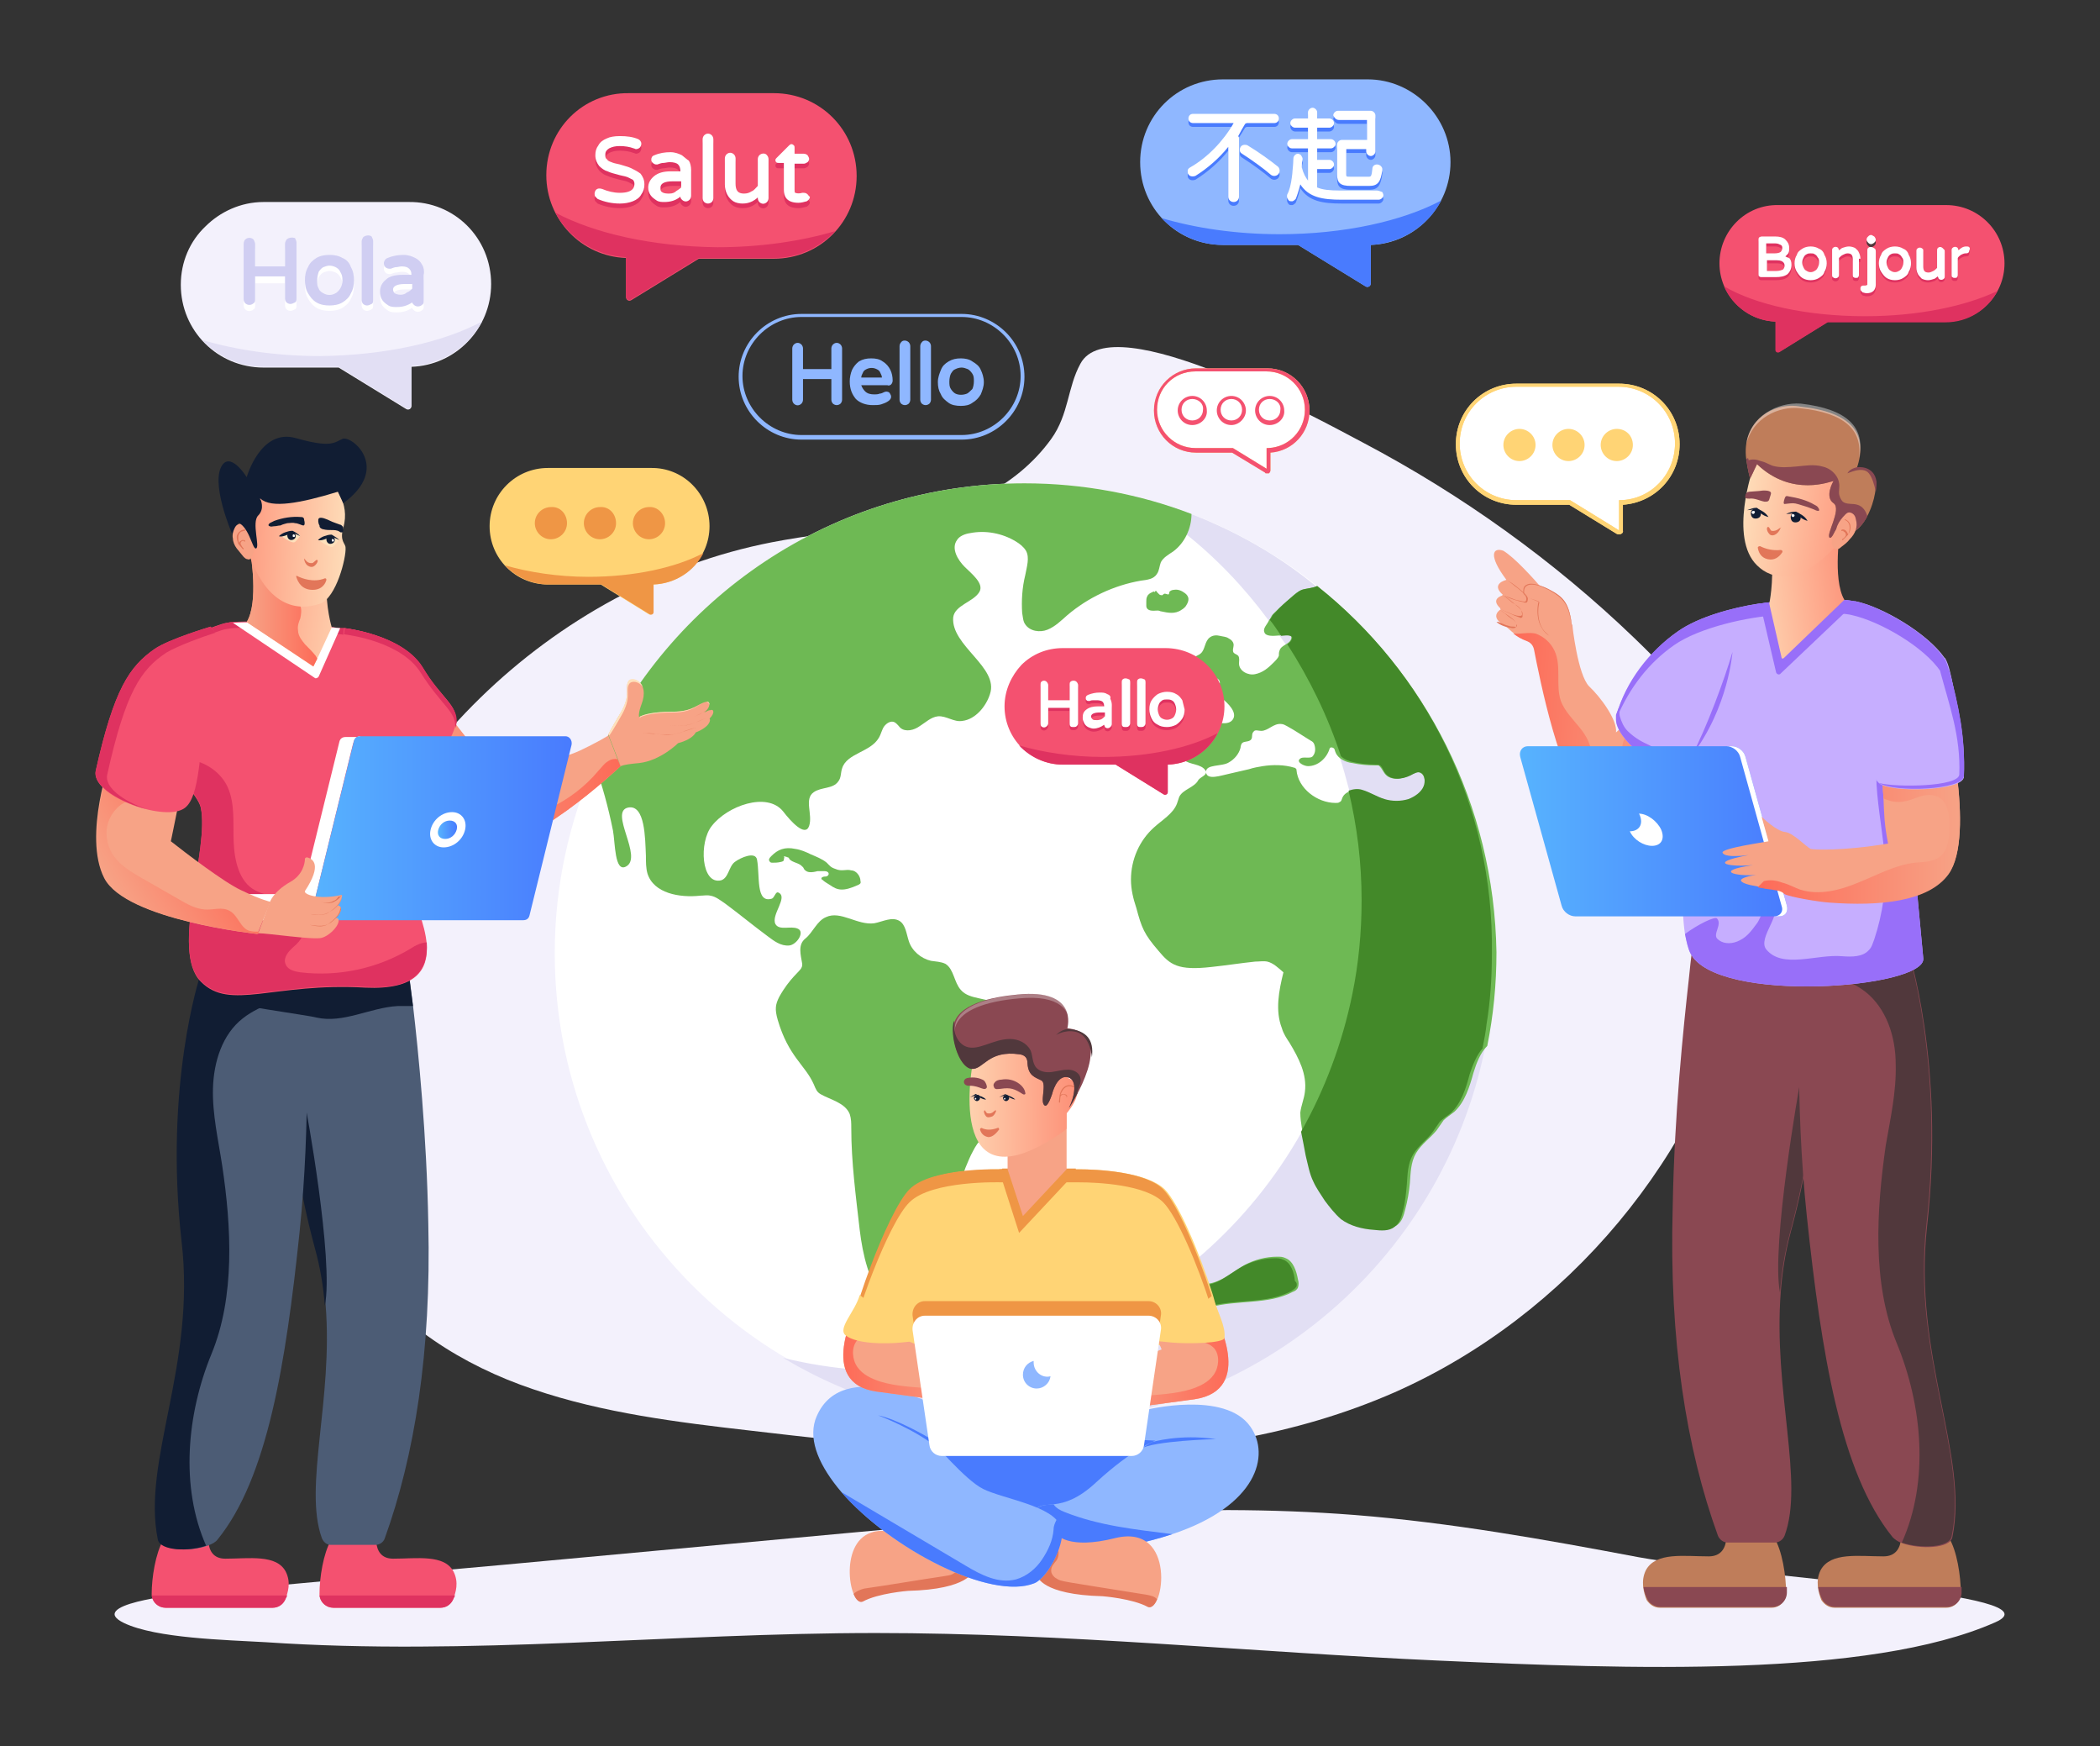 <?xml version="1.0" encoding="utf-8"?>
<svg xmlns="http://www.w3.org/2000/svg" height="227.839" id="Layer_1" style="enable-background:new 0 0 350 350" version="1.1" viewBox="37.905 61.044 274.057 227.839" width="274.057" x="0" y="0">
  <rect x="37.905" y="61.044" width="274.057" height="227.839" fill="#333333" stroke="none"/>
  <style>.st0{fill:#f3f1fc}.st1{fill:#d0cef2}.st2{fill:#fff}.st3{fill:#4c5c75}.st4{fill:#e2dff4}.st7{fill:#6eb954}.st11{fill:#f45170}.st14{fill:#ffd475}.st15{fill:#ef9645}.st16{fill:#df3260}.st17{fill:#c6aeff}.st18{fill:#986ff9}.st19{fill:#111d33}.st20{fill:#f7a386}.st22{fill:#e27659}.st23{fill:#8fb7ff}.st24{fill:#497bfe}.st29{fill:#fee1bc}.st41{fill:#8a4852}.st42{fill:#fcfcfc}.st43{fill:#51383c}.st44{fill:#438929}.st76{fill:#bf7d5a}</style>
  <g id="_Global_Translation">
    <path class="st23" d="M163.4 118.4h-20.9c-4.5 0-8.2-3.7-8.2-8.2s3.7-8.2 8.2-8.2h20.9c4.5 0 8.2 3.7 8.2 8.2s-3.7 8.2-8.2 8.2zm-20.9-16c-4.2 0-7.7 3.5-7.7 7.7s3.5 7.7 7.7 7.7h20.9c4.2 0 7.7-3.5 7.7-7.7s-3.5-7.7-7.7-7.7h-20.9z"/>
    <path class="st0" d="M149.1 261c21.7-2 43.8-4 65.6-2.3 12.6 1 24.8 3.2 37 5.5 15.5 2.8 55.2 4.7 46.6 8.5-16.5 7.3-48.1 6.1-72.6 5-24.5-1.1-48.9-3.6-73.5-3.6-26.5 0-53.1 3-79.6 1.2-5.2-.3-14.3-.5-18.5-2.5-5-2.4 6.6-3.7 8.8-3.9 13.6-1.2 27.1-2.5 40.7-3.7 15.2-1.4 30.3-2.8 45.5-4.2zM166.1 125.8c-8.5 4.1-18.3 4.2-27.5 6-28.7 5.6-53 29.3-59.2 57.8-2.7 12.2-2.1 25.8 4.9 36.2 5.4 8 14 13.4 23.2 16.5 9.1 3.1 18.8 4.3 28.4 5.4 28.2 3.3 58 6.4 84-5 22.6-10 40.1-30.9 45.8-55 4.5-18.9-.4-29.9-14.5-43.4-10.5-10.1-22.5-18.7-35.4-25.5-5.7-3-32.8-18-36.9-10.3-1.7 3.1-1.5 6.6-3.8 9.8-2.3 3.2-5.5 5.8-9 7.5z"/>
    <path class="st2" d="M208.5 114.5c0 2.9-2.3 5.2-5.1 5.3v2.5c0 .2-.2.3-.3.2l-4.3-2.7H194c-2.9 0-5.3-2.4-5.3-5.3s2.4-5.3 5.3-5.3h9.3c2.8.1 5.2 2.4 5.2 5.3z"/>
    <path class="st14" d="M203.2 122.8c-.1 0-.2 0-.2-.1l-4.3-2.6H194c-3.1 0-5.5-2.5-5.5-5.5 0-3.1 2.5-5.5 5.5-5.5h9.3c3.1 0 5.5 2.5 5.5 5.5 0 2.9-2.2 5.3-5.1 5.5v2.3c0 .2-.1.3-.2.4h-.3zm-9.3-13.3c-2.8 0-5 2.2-5 5s2.3 5 5 5h4.9l4.4 2.7v-2.7h.2c2.7-.1 4.8-2.3 4.8-5 0-2.8-2.3-5-5-5h-9.3z"/>
    <path class="st2" d="M232.9 185.4c0 4.2-.4 8.3-1.2 12.2-5.7 28-30.4 49.1-60.1 49.1-33.9 0-61.3-27.5-61.3-61.3 0-8.8 1.9-17.2 5.2-24.7 9.5-21.6 31.1-36.6 56.1-36.6 7.7 0 15 1.4 21.8 4 6 2.3 11.5 5.5 16.4 9.4 14.1 11.2 23.1 28.5 23.1 47.9z"/>
    <path class="st4" d="M232.9 185.5c0 3.1-.2 6.2-.7 9.2-.2 1-.3 2-.5 3v.1c-5.7 28-30.4 49.1-60.1 49.1-11.5 0-22.3-3.2-31.5-8.7 25.6 6.3 53.9-5 67.7-29.5 3.1-5.5 5.4-11.5 6.7-18 .8-3.9 1.2-8 1.2-12.2 0-4.9-.6-9.7-1.7-14.3-.4-1.5-.8-3-1.3-4.5-1.7-5.2-4-10.1-7-14.6-.3-.4-.5-.7-.8-1.1-.4-.7-.9-1.4-1.5-2.1-3.1-4.2-6.8-8.1-11-11.4-2.2-1.7-4.5-3.3-6.9-4.8 2.6.6 5.2 1.4 7.6 2.3 6 2.3 11.5 5.4 16.4 9.4 14.4 11.3 23.4 28.6 23.4 48.1z"/>
    <path class="st7" d="M143 183.5c1-.8 1.5-2.3 2.7-2.8 1.9-.9 4.1 1.1 6.3.8 1.1-.2 2.3-.9 3.3-.3.8.5.9 1.7 1.2 2.6.4 1.3 1.6 2.3 2.9 2.6.6.1 1.3.1 1.9.4 1.1.7 1.1 2.4 2 3.4.6.7 1.5.9 2.4 1.1 4.8 1.1 5.9 1.2 7 2.1 1 .9 1.4 2.3 1.2 3.7-.2 1.3-.9 2.6-1.8 3.6-.5.5-1 1.1-1.2 1.7-.3.9-.1 2 .1 2.9.1 1 .1 2.1-.7 2.7-.6.5-1.4.6-2.2.7-.7.1-1.5.4-2 .8-.5.5-.9 1.1-1.2 1.7-.4.7-.7 1.5-1 2.2-.9 2.4-1.5 5-3.2 6.9-.7.8-1.6 1.5-2.5 2-.2.1-.4.2-.6.4-.1.1-.2.3-.3.5-.7 1.4-1.3 3-.9 4.6 0 .1.1.2.2.3 1.5 1.4 1.4 4 2.6 5.7.2.2.3.5.4.7 0 .5-.5.8-1 .8s-.9-.3-1.3-.6c-1.5-1.1-2.9-2.3-4-3.8-2-2.7-2.8-6.1-3.2-9.4-.5-4.4-1.1-8.8-1.1-13.3 0-.6 0-1.2-.2-1.8-.6-1.5-2.6-1.9-3.8-2.6-.5-.3-.6-.6-.9-1.3-1.1-2.5-3.3-3.6-4.7-8.4-.4-1.4-.3-2 .2-3 1.4-2.5 2.7-3.3 2.9-3.8.1-.2.1-.3.1-.5-.2-1.2-.6-2.5.4-3.3zM193.4 128.1c0 1.9-.9 3.8-2.4 4.9-.6.4-1.3.8-1.6 1.4-.2.5-.2 1.1-.5 1.5-.4.7-1.3.8-2.1.9-3.5.6-6.9 2.2-9.6 4.5-.8.7-1.6 1.5-2.6 1.9-1 .4-2.3.2-2.9-.7-.3-.4-.3-1-.4-1.5-.1-1.6 0-3.3.4-4.9.2-1.1.6-2.3.1-3.2-.3-.5-.8-.9-1.3-1.2-1.8-1.1-4-1.5-6-1.1-.7.1-1.4.4-1.7.9-.8 1.1.1 2.6 1 3.5.9.9 2.6 2.2 1.9 3.3-.8 1.3-3.2 1.7-3.4 3.3-.3 3.7 6 6.5 4.8 10-.5 1.6-1.9 3.3-3.6 3.5-1.1.2-2.1-.7-3.2-.6-.9.1-1.6.8-2.4 1.3-.7.5-1.8.8-2.5.2-.2-.2-.4-.5-.7-.7-.5-.3-1.1.1-1.4.5-.3.4-.4 1-.7 1.5-1.1 1.9-4.2 2-4.8 4-.2.6-.1 1.2-.5 1.7-.7 1-2.2.7-3.2 1.4-1.3.9-.1 2.9-.6 4.4-.5 1.5-2.4-.6-3.4-1.9-2.1-2.6-7.3-.7-9.3 1.9-1.7 2.1-1.4 7.7 1.2 7.1 1-.3 1-1.8 1.8-2.4.8-.6 2.7-1.4 2.9-.3.4 2.1-.2 5.7 1.9 5.1.4-.1.5-1 .9-.8 1.3.6-1 2.9-.4 4.1.5.9 2 .2 2.9.6 1 .4-.1 2.1-1.1 2.2-1.1.1-2-.6-2.8-1.2-1.9-1.4-3.7-2.9-5.6-4.3-.6-.4-1.2-.9-1.9-1-.4-.1-.9 0-1.3 0-2.7.3-6.1-.3-6.9-2.9-.2-.7-.2-1.5-.2-2.3-.1-2.3-.1-6.7-2.3-6.3-2.6.5 2 6.5-.3 7.7-1.5.8-1.4-3.1-1.7-4.7-.6-3-1.4-5.9-2.4-8.7 9.5-21.6 31.1-36.6 56.1-36.6 7.6 0 15 1.4 21.8 4z"/>
    <path class="st7" d="M150.2 176c.1.3-.1.4-.3.5-2 .9-2.7.7-3.7 0-.3-.2-.7-.4-1-.7-.1 0-.1-.1-.1-.2l.1-.1c.2-.1.3-.1.5-.1.5-.1.5-.7-.2-.7h-.9c-.4.1-1.2.3-1.6-.1-.2-.1-.2-.4-.4-.5-.4-.5-1.3-.5-1.7-1 0-.1-.1-.2-.2-.2-.2-.1-.6-.2-.5 0h.1c0 .1-.1.1-.1.2s.1.3-.4.4c-.4.1-.8.1-1.1.1-.1 0-.2 0-.3-.1-.1-.1-.2-.3-.1-.4 0-.1.2-.3.3-.4.8-.8 1.7-1.2 3.1-.9.7.1 1.4.4 2 .7.7.3 1.5.6 2.1 1.1.4.4.5.6 1.1.8.9.4 1.4 0 2.1.2.6 0 1.2.7 1.2 1.4zM209.8 137.5c-.6.3-1.4.3-2 .5-.5.2-1 .6-1.4 1-.7.6-1.4 1.2-2.1 1.9-.2.2-.4.4-.5.6-.1.2-.2.4-.3.5-.2.5-.8 1-.6 1.5.3 1.2 3.9-.3 3.5.9-.2.7-1.3.8-1.5 1.5-.1.2-.1.5-.1.7-.1.3-.4.6-.7.9-.7.7-1.4 1.3-2.4 1.5-.9.2-2.1-.4-2.1-1.4 0-.3.1-.7-.1-1-.2-.2-.4-.2-.6-.4-.2-.3 0-.7 0-1 0-.4-.3-.7-.7-.9-.3-.2-.7-.2-1.1-.3-.4-.1-.9-.1-1.3.2-.7.5-.6 1.6-1.2 2.1-.2.2-.6.3-.8.5-.5.4-.6 1.1-.6 1.7 0 .4 0 .9.3 1.2.3.3.8.3 1.3.1.4-.1.8-.4 1.3-.4.4 0 1 .2 1 .7 0 .4-.5.8-.4 1.3 0 .3.3.5.6.7.9.7 2.1 1.9 1.5 2.8-.6.9-2.1.3-3.2.4-1.1.1-2.2.4-2.8 1.3-.3.5-.5 1.1-.6 1.6-.1.6-.2 1.2 0 1.7.5.9 2 .7 2.8 1.4.1.1.2.2.3.4.1.5-.7.7-1 1.1-.5 1-2 1.2-2.5 2.2l-.3.9c-.5 1.3-1.9 2.1-3 3.1-1.9 1.7-3 4.2-3 6.8 0 1.3.3 2.5.7 3.7.7 2.6 1 3.4 2.9 5.6 1.5 1.8 2.5 2.6 6.9 2.1 1.9-.2 3.8-.5 5.7-.7.5 0 1.1-.1 1.6 0 .8.2 1.4.8 2.1 1.4-.6 2.4-1.1 5-.2 7.3.2.7.6 1.3 1 1.9 1.2 2 2.3 4.1 2 6.4-.1.9-.5 1.8-.6 2.7 0 .7.1 1.4.2 2 .2 1.1.5 2.3.7 3.4.2 1.2.5 2.4 1 3.4.4.9 1 1.7 1.6 2.5.6.8 1.3 1.7 2.1 2.4 1.2.9 2.8 1.3 4.3 1.4.9.1 2 .1 2.7-.4.7-.5.9-1.3 1.1-2.1.3-1.1.5-2.3.6-3.4.1-1.3.1-2.7.8-3.9.7-1.2 1.9-2 2.7-3 .3-.4.6-.9.9-1.3.4-.4.9-.7 1.4-1.1 1.4-1.3 2-3.3 2.5-5.1.4-1.3.9-2.6 1.8-3.5.8-4 1.2-8 1.2-12.2-.3-19.3-9.3-36.6-23.4-47.8zm14 26.2c-.3.8-1.2 1.4-2 1.7-1 .3-2.1.3-3.1 0s-1.9-.9-2.9-1.2c-1-.2-2.3 0-2.7.9-.1.2-.1.5-.4.6-.1.1-.3.1-.5.1-2.4 0-4.9-1.9-5.1-4.3 0-.1 0-.1-.1-.2 0 0-.1-.1-.2-.1-1.3-.4-2.8-.4-4.1-.2-.6.1-1.2.2-1.8.4-.9.2-1.7.4-2.6.6-1 .2-2.9.9-3-.2-.1-1.1 2.1-.7 3-1.3.7-.4 1.3-1.1 1.5-1.9 0-.2.1-.5.2-.6.3-.3.9-.1 1.2-.5.2-.3 0-.7.3-1 .2-.3.6-.1 1-.1.9 0 1.6-1 2.6-.9.3 0 .6.2.8.3 1.1.6 2.1 1.3 3.1 1.9.2.1.3.2.4.4.2.5.2 1.1-.1 1.5-.3.6-1.4 0-1.8.5-.4.4.6.9 1.1.9 1.3 0 2.4-1 2.8-2.2 0-.1.1-.2.1-.2.2-.1.4 0 .5.1.1.1.1.3.2.5.3.8 1.3 1.3 2.2 1.4.9.2 1.9.3 2.9.3h.5c.3.2.5.6.7.9.7 1.2 2.3.9 3.4.4.4-.2 1-.6 1.4-.3.6.3.6 1.2.5 1.8zM188.9 138.3l.3.3c.1.1.3.1.4.1.1-.1.2-.2.3-.2.2 0 .3.1.5.1.1-.1.1-.2.1-.3.1-.2.4-.3.6-.3.5-.1 1 .1 1.4.4.3.2.5.5.5.8 0 .4-.2.7-.4 1-.1.1-.3.3-.5.4-.4.3-.9.4-1.3.4-.5 0-.9-.1-1.4-.2-.1 0-.2-.1-.4-.1-.4 0-.8.1-1.2-.1-.2-.1-.3-.3-.3-.5v-.6c0-.2 0-.4.1-.6.1-.3.4-.5.7-.6.1-.1.2-.1.3 0 .1-.3.3-.1.3 0zM175.2 229.5c.3-.4.8-.6 1.3-.8 2.1-.7 4.5-.5 6.5.6.6.3 1.5.7 1.9.1.1-.2.1-.4.1-.7 0-1.1.4-2.2 1.2-2.9 1-.9 2.5-.8 3.9-.8.8 0 1 .2 1.4.9 1.6 2.6 3.4 3.4 6.1 1.9.9-.5 1.8-1.2 2.7-1.7 1.3-.7 2.8-1.1 4.3-1.1.4 0 .7 0 1.1.2 1 .4 1.4 1.7 1.6 2.8.1.3.1.7 0 1-.1.3-.4.5-.7.6-3.2 1.7-7.2 1-10.8 2-1.5.4-2.9 1.1-4.2 2.1-.6.5-1.1 1-1.8 1.4-.8.4-1.7.6-2.6.7-2 .2-4.1.4-6.2.4-2 0-3.5-.7-5-2-1.1-1.1-1.8-3.4-.8-4.7z"/>
    <path class="st44" d="M209.8 137.5c-.6.3-1.4.3-2 .5-.5.2-.9.6-1.4 1-.7.6-1.4 1.2-2 1.9-.2.2-.4.3-.5.6-.1.2-.2.3-.3.4.6.7 1 1.4 1.5 2.1.9-.1 1.6-.1 1.4.4-.1.3-.3.5-.6.7 2.9 4.5 5.3 9.4 7 14.6.4.4 1.1.7 1.7.8.9.2 1.9.3 2.9.3.2 0 .3 0 .5.1.3.2.4.6.6.9.8 1.2 2.4.9 3.4.4.4-.2 1-.6 1.4-.3.5.3.5 1.2.3 1.7-.3.8-1.2 1.4-2 1.7-1 .3-2.1.3-3.1 0s-1.9-.9-2.9-1.2c-.6-.2-1.2-.1-1.8.1 1.1 4.6 1.7 9.3 1.7 14.3 0 4.2-.4 8.3-1.2 12.2-1.3 6.4-3.6 12.5-6.7 18 .2 1 .4 2 .6 3.1.3 1.2.5 2.4 1 3.4.4.9 1 1.7 1.5 2.5.6.8 1.3 1.7 2.1 2.4 1.2.9 2.8 1.3 4.3 1.4.9.1 2 .2 2.7-.4.7-.5.9-1.3 1.1-2.1.3-1.1.4-2.3.5-3.4.1-1.3.1-2.7.8-3.9.7-1.2 1.9-2 2.6-3 .3-.4.6-.9.9-1.3.4-.4.9-.7 1.4-1.1 1.4-1.3 2-3.2 2.5-5.1.4-1.2.9-2.5 1.7-3.4v-.1c.2-1 .4-2 .5-3 .5-3 .7-6.1.7-9.2.3-19.5-8.7-36.8-22.8-48zM207.1 228.9c-.2.3-.4.4-.7.6-3.2 1.7-7.2 1-10.8 2-1.5.4-2.9 1.1-4.2 2.1-.6.5-1.1 1-1.8 1.4-.8.4-1.7.6-2.6.7-2 .3-4.1.4-6.2.4-1.3 0-2.3-.3-3.3-.8 5.2-2.1 10-4.9 14.4-8.3 1.6 2 3.2 2.2 5.4 1 .9-.5 1.8-1.2 2.7-1.7 1.3-.7 2.8-1.1 4.3-1.1.3 0 .7 0 1.1.2 1 .4 1.4 1.7 1.5 2.8.2.1.3.4.2.7z"/>
    <path class="st0" d="M102 98.1c0 5.8-4.6 10.6-10.4 10.8v5.1c0 .4-.4.6-.7.4l-8.8-5.4h-9.8c-6 0-10.8-4.8-10.8-10.8 0-3 1.2-5.7 3.2-7.6 1.9-1.9 4.6-3.2 7.6-3.2h18.9c6-.1 10.8 4.7 10.8 10.7z"/>
    <path class="st4" d="M100.8 103c-1.7 3.3-5.2 5.6-9.2 5.8v5.1c0 .4-.4.6-.7.4l-8.8-5.4h-9.8c-3.2 0-6-1.4-8-3.5 4.4 1.3 9.7 2.1 15.4 2.1 8.5-.1 16-1.8 21.1-4.5z"/>
    <path class="st2" d="M75.3 93.1c-.1.2-.2.3-.2.6v2.9h-3.9v-2.9c0-.2-.1-.4-.2-.6-.3-.3-.8-.3-1.1 0-.1.1-.2.3-.2.6v7.2c0 .2.1.4.2.5.3.3.8.3 1.1 0 .2-.1.2-.3.2-.6V98h3.9v2.9c0 .2.1.4.2.5.1.1.3.2.5.2s.4-.1.6-.2c.2-.1.2-.3.2-.6v-7.2c0-.2-.1-.4-.2-.6-.3-.2-.8-.2-1.1.1zM82.6 95.4c-.5-.3-1.1-.4-1.7-.4-.6 0-1.2.1-1.7.4-.5.3-.9.7-1.1 1.2-.3.5-.4 1.1-.4 1.7 0 .6.1 1.2.4 1.7.3.5.6.9 1.1 1.2.5.3 1.1.4 1.7.4.6 0 1.2-.1 1.7-.4.5-.3.9-.7 1.1-1.2.3-.5.4-1.1.4-1.7 0-.6-.1-1.2-.4-1.7-.2-.5-.6-.9-1.1-1.2zm0 2.9c0 .4-.1.8-.3 1.1-.2.3-.4.5-.6.6-.5.3-1.1.3-1.6 0-.2-.1-.5-.3-.6-.6-.2-.3-.2-.6-.2-1.1 0-.4.1-.8.2-1.1.2-.3.4-.5.6-.6.3-.1.5-.2.8-.2.3 0 .6.1.8.2.2.1.5.3.6.6.2.3.3.7.3 1.1zM85.3 92.7c-.1.2-.2.3-.2.6v7.6c0 .2.1.4.2.5.1.1.3.2.5.2s.4-.1.6-.2c.2-.1.2-.3.2-.6v-7.6c0-.2-.1-.4-.2-.6-.2-.2-.8-.2-1.1.1zM93 96.3c-.2-.4-.5-.7-.9-.9-.4-.2-.9-.4-1.5-.4-.7 0-1.4.1-2.1.4-.3.1-.5.4-.5.7 0 .2.1.4.2.5.1.1.3.2.5.2h.2c.3-.1.5-.2.7-.2.2 0 .5-.1.7-.1.5 0 .8.1 1 .3.2.2.3.4.3.8h-1.2c-.9 0-1.7.2-2.1.6-.5.4-.8.9-.8 1.6 0 .4.1.8.3 1.1.2.3.5.5.8.7.3.2.7.2 1.1.2.8 0 1.4-.2 2-.6 0 .1.1.2.2.3.3.3.8.3 1.1 0 .2-.1.2-.3.2-.6v-3.3c.1-.5 0-.9-.2-1.3zm-2.8 3.9c-.4 0-.6-.1-.8-.2-.1-.1-.2-.3-.2-.5 0-.4.5-.7 1.5-.7h1v.6c-.2.2-.4.4-.7.5-.2.2-.5.3-.8.3z"/>
    <path class="st1" d="M75.3 92.3c-.1.2-.2.3-.2.6v2.9h-3.9v-2.9c0-.2-.1-.4-.2-.6-.3-.3-.8-.3-1.1 0-.1.1-.2.3-.2.6v7.2c0 .2.1.4.2.5.3.3.8.3 1.1 0 .2-.1.2-.3.2-.6v-2.9h3.9v2.9c0 .2.1.4.2.5.1.1.3.2.5.2s.4-.1.6-.2c.2-.1.2-.3.2-.6v-7.2c0-.2-.1-.4-.2-.6-.3-.1-.8-.1-1.1.2zM82.6 94.7c-.5-.3-1.1-.4-1.7-.4-.6 0-1.2.1-1.7.4-.5.3-.9.7-1.1 1.2-.3.5-.4 1.1-.4 1.7 0 .6.1 1.2.4 1.7.3.5.6.9 1.1 1.2.5.3 1.1.4 1.7.4.6 0 1.2-.1 1.7-.4.5-.3.9-.7 1.1-1.2.3-.5.4-1.1.4-1.7 0-.6-.1-1.2-.4-1.7-.2-.6-.6-1-1.1-1.2zm0 2.9c0 .4-.1.8-.3 1.1-.2.3-.4.5-.6.6-.5.3-1.1.3-1.6 0-.2-.1-.5-.3-.6-.6-.2-.3-.2-.6-.2-1.1 0-.4.1-.8.2-1.1.2-.3.4-.5.6-.6.3-.1.5-.2.8-.2.3 0 .6.1.8.2.2.1.5.3.6.6.2.3.3.6.3 1.1zM85.3 92c-.1.2-.2.3-.2.6v7.6c0 .2.1.4.2.5.1.1.3.2.5.2s.4-.1.6-.2c.2-.1.2-.3.2-.6v-7.6c0-.2-.1-.4-.2-.6-.2-.2-.8-.2-1.1.1zM93 95.6c-.2-.4-.5-.7-.9-.9-.4-.2-.9-.4-1.5-.4-.7 0-1.4.1-2.1.4-.3.1-.5.4-.5.7 0 .2.1.4.2.5.1.1.3.2.5.2h.2c.3-.1.5-.2.7-.2.2 0 .5-.1.7-.1.5 0 .8.1 1 .3.2.2.3.4.3.8h-1.2c-.9 0-1.7.2-2.1.6-.5.4-.8.9-.8 1.6 0 .4.1.8.3 1.1.2.3.5.5.8.7.3.2.7.2 1.1.2.8 0 1.4-.2 2-.6 0 .1.1.2.2.3.3.3.8.3 1.1 0 .2-.1.2-.3.2-.6v-3.3c.1-.5 0-1-.2-1.3zm-2.8 3.9c-.4 0-.6-.1-.8-.2-.1-.1-.2-.3-.2-.5 0-.4.5-.7 1.5-.7h1v.6c-.2.2-.4.4-.7.5-.2.2-.5.3-.8.3z"/>
    <path class="st23" d="M227.2 82.2c0 5.8-4.6 10.6-10.4 10.8v5c0 .4-.4.6-.7.4l-8.8-5.4h-9.8c-6 0-10.8-4.8-10.8-10.8 0-6 4.8-10.8 10.8-10.8h18.9c5.9 0 10.8 4.9 10.8 10.8z"/>
    <path class="st24" d="M226 87.2c-1.7 3.3-5.2 5.6-9.2 5.8v5c0 .4-.4.6-.7.4l-8.8-5.4h-9.8c-3.2 0-6-1.4-8-3.5 4.4 1.3 9.7 2.1 15.4 2.1 8.4 0 16-1.7 21.1-4.4zM200.4 77.7l.2-.1h3.6c.4 0 .6-.3.6-.6 0-.4-.3-.6-.6-.6h-10.6c-.4 0-.6.3-.6.6 0 .4.3.6.6.6h5.3c-1.3 2.3-3.4 4.5-5.7 5.8-.2.1-.3.3-.3.4 0 .2 0 .4.1.5.2.3.6.3.9.2 1.6-1 3.1-2.3 4.3-3.8v6.5c0 .4.3.7.7.7.4 0 .7-.3.7-.7v-7.9l-.1-.2c.3-.4.6-.9.9-1.4z"/>
    <path class="st24" d="M200.7 80.5c-.2-.1-.6-.1-.8.1-.1.1-.2.3-.2.5s.1.4.3.5c1.4.9 2.9 2 3.7 2.7.1.1.3.2.5.2s.4-.1.5-.2c.1-.1.2-.3.2-.5s-.1-.4-.2-.5c-1-.8-2.5-1.9-4-2.8zM212.7 77.2h3.6v2.6H213c-.3 0-.6.3-.6.6v3.9c0 1.1.4 1.5 1.8 1.5h2.4c1.1 0 1.5-.5 1.7-2.1 0-.2 0-.3-.2-.5-.1-.1-.3-.2-.5-.2-.3 0-.6.2-.6.6-.1 1-.2 1-.5 1h-2.3c-.6 0-.6 0-.6-.3V81h2.6v.3c0 .3.3.6.6.6s.6-.3.6-.6v-4.7c0-.3-.3-.6-.6-.6h-4.3c-.3 0-.6.3-.6.6.2.4.4.6.8.6z"/>
    <path class="st24" d="M217.6 86.4h-4.8c-1.4 0-2.3-.1-3-.4v-2.4h1.6c.3 0 .6-.3.6-.6s-.3-.6-.6-.6h-1.6v-1.5h1.8c.3 0 .6-.3.6-.6s-.3-.6-.6-.6h-1.8v-1.5h1.6c.3 0 .6-.3.6-.6s-.3-.6-.6-.6h-1.6v-.8c0-.3-.3-.6-.6-.6s-.6.3-.6.6v.8h-1.7c-.3 0-.6.3-.6.6s.3.6.6.6h1.7v1.5h-2.1c-.3 0-.6.3-.6.6s.3.6.6.6h2.1v4.2c-.3-.4-.6-.9-.8-1.7 0-.4 0-.7.1-1.1 0-.2-.1-.3-.2-.5-.1-.1-.3-.2-.4-.2-.3 0-.6.3-.6.6-.1 1.6-.2 3.6-.8 4.7-.1.3 0 .6.2.8.1.1.2.1.3.1h.2c.2-.1.3-.2.4-.3.2-.5.4-1.1.6-1.9 1.1 1.7 2.9 2 5.4 2h4.8c.3 0 .5-.2.6-.4.1-.2 0-.4-.1-.6-.3-.1-.5-.2-.7-.2z"/>
    <path class="st2" d="m200.4 77.2.2-.1h3.6c.4 0 .6-.3.6-.6 0-.4-.3-.6-.6-.6h-10.6c-.4 0-.6.3-.6.6 0 .4.3.6.6.6h5.3c-1.3 2.3-3.4 4.5-5.7 5.8-.2.1-.3.3-.3.4 0 .2 0 .4.1.5.2.3.6.3.9.2 1.6-1 3.1-2.3 4.3-3.8v6.5c0 .4.3.7.7.7.4 0 .7-.3.7-.7V79l-.1-.2c.3-.6.6-1.1.9-1.6z"/>
    <path class="st2" d="M200.7 80c-.2-.1-.6-.1-.8.1-.1.1-.2.3-.2.5s.1.4.3.5c1.4.9 2.9 2 3.7 2.7.1.1.3.2.5.2s.4-.1.5-.2c.1-.1.2-.3.2-.5s-.1-.4-.2-.5c-1-.8-2.5-1.9-4-2.8zM212.7 76.7h3.6v2.6H213c-.3 0-.6.3-.6.6v3.9c0 1.1.4 1.5 1.8 1.5h2.4c1.1 0 1.5-.5 1.7-2.1 0-.2 0-.3-.2-.5-.1-.1-.3-.2-.5-.2-.3 0-.6.2-.6.6-.1 1-.2 1-.5 1h-2.3c-.6 0-.6 0-.6-.3v-3.3h2.6v.3c0 .3.3.6.6.6s.6-.3.6-.6v-4.7c0-.3-.3-.6-.6-.6h-4.3c-.3 0-.6.3-.6.6.2.4.4.6.8.6z"/>
    <path class="st2" d="M217.6 85.9h-4.8c-1.4 0-2.3-.1-3-.4v-2.4h1.6c.3 0 .6-.3.6-.6s-.3-.6-.6-.6h-1.6v-1.5h1.8c.3 0 .6-.3.6-.6s-.3-.6-.6-.6h-1.8v-1.5h1.6c.3 0 .6-.3.6-.6s-.3-.6-.6-.6h-1.6v-.8c0-.3-.3-.6-.6-.6s-.6.3-.6.6v.8h-1.7c-.3 0-.6.3-.6.6s.3.6.6.6h1.7v1.5h-2.1c-.3 0-.6.3-.6.6s.3.6.6.6h2.1v4.2c-.3-.4-.6-.9-.8-1.7 0-.4 0-.7.1-1.1 0-.2-.1-.3-.2-.5-.1-.1-.3-.2-.4-.2-.3 0-.6.3-.6.6-.1 1.6-.2 3.6-.8 4.7-.1.3 0 .6.2.8.1.1.2.1.3.1h.2c.2-.1.3-.2.4-.3.2-.5.4-1.1.6-1.9 1.1 1.7 2.9 2 5.4 2h4.8c.3 0 .5-.2.6-.4.1-.2 0-.4-.1-.6-.3-.1-.5-.2-.7-.2z"/>
    <path class="st11" d="M109.2 83.9c0 5.8 4.6 10.6 10.4 10.8v5.1c0 .4.4.6.7.4l8.8-5.4h9.8c6 0 10.8-4.8 10.8-10.8 0-6-4.8-10.8-10.8-10.8H120c-6-.1-10.8 4.7-10.8 10.7z"/>
    <path class="st16" d="M120.3 83.6c-.4-.2-.9-.3-1.5-.5-.5-.1-.9-.2-1.1-.3-.3-.1-.5-.2-.6-.4-.2-.1-.2-.3-.2-.6 0-.4.2-.6.5-.8.4-.2.8-.3 1.4-.3.6 0 1.3.1 1.8.3.1 0 .2.1.3.1.2 0 .4-.1.5-.2.1-.1.2-.3.2-.5 0-.3-.2-.5-.4-.6-.7-.3-1.5-.4-2.4-.4-.7 0-1.3.1-1.7.3-.5.2-.9.5-1.1.9-.3.4-.4.8-.4 1.3 0 .6.2 1 .5 1.4.3.3.7.6 1.1.7.4.2.9.3 1.6.5.5.1.9.2 1.1.3l.6.3c.1.1.2.3.2.5 0 .3 0 1.2-1.9 1.2-.8 0-1.6-.2-2.3-.5-.3-.1-.6-.1-.8.1-.1.1-.2.3-.2.5 0 .1 0 .3.1.4l.3.3c.9.4 1.9.6 2.9.6.6 0 1.2-.1 1.7-.3.5-.2.9-.5 1.1-.9.3-.4.4-.8.4-1.3 0-.6-.2-1-.5-1.4-.4-.3-.8-.5-1.2-.7zM126.9 82c-.4-.2-.9-.4-1.5-.4-.7 0-1.4.1-2.1.4-.3.1-.4.3-.4.6 0 .2.1.3.2.4.1.1.3.2.4.2h.2c.3-.1.5-.2.8-.2.2 0 .5-.1.8-.1.5 0 .9.1 1.1.3.2.2.3.5.3.9h-1.3c-.9 0-1.6.2-2.1.6-.5.4-.8.9-.8 1.5 0 .4.1.7.3 1s.5.5.8.7c.3.2.7.2 1 .2.8 0 1.5-.2 2.1-.7 0 .2.1.3.2.4.3.3.7.3 1 0 .1-.1.2-.3.2-.5v-3.4c0-.4-.1-.9-.3-1.2-.2-.2-.5-.5-.9-.7zm-.9 4.7c-.3.2-.6.2-.9.2-.4 0-.7-.1-.8-.2-.2-.1-.2-.3-.2-.6 0-.5.5-.8 1.6-.8h1.1v.8c-.3.3-.6.5-.8.6zM129.8 79.3c-.1.1-.2.3-.2.5v7.7c0 .2.1.4.2.5.1.1.3.2.5.2s.4-.1.5-.2c.1-.1.2-.3.2-.5v-7.7c0-.2-.1-.4-.2-.5-.3-.3-.7-.3-1 0zM137 81.9c-.1.1-.2.3-.2.5v3.5c-.3.3-.5.6-.8.7-.3.2-.6.3-1 .3-.8 0-1.1-.4-1.1-1.3v-3.3c0-.2-.1-.4-.2-.5-.3-.3-.7-.3-1 0-.1.1-.2.3-.2.5v3.4c0 .5.1.9.3 1.3.2.4.5.7.8.9.3.2.8.3 1.2.3.5 0 .9-.1 1.3-.3.2-.1.5-.3.7-.5v.1c0 .2.1.4.2.5.3.3.7.3 1 0 .1-.1.2-.3.2-.5v-5.1c0-.2-.1-.4-.2-.5-.2-.3-.7-.3-1 0zM143.3 87c-.2-.2-.4-.2-.6-.2h-.1c-.3.1-.7.1-.9 0-.1 0-.1-.2-.1-.4V83h1.2c.2 0 .3-.1.5-.2.1-.1.2-.3.2-.4 0-.2-.1-.3-.2-.5-.1-.1-.3-.2-.5-.2h-1.2V81c0-.1 0-.2-.1-.3-.2-.2-.4-.2-.6 0l-1.6 1.6c-.1.1-.2.2-.2.3 0 .1 0 .2.1.3.1.1.2.1.3.1h.7v3.5c0 .8.3 1.7 1.9 1.7.4 0 .7-.1 1.1-.2.3-.2.4-.4.4-.6-.1-.1-.2-.3-.3-.4zM110.4 88.8c1.7 3.3 5.2 5.6 9.2 5.8v5.1c0 .4.4.6.7.4l8.8-5.4h9.8c3.2 0 6-1.4 8-3.5-4.4 1.3-9.7 2.1-15.4 2.1-8.5-.1-16-1.8-21.1-4.5z"/>
    <path class="st2" d="M120.3 83c-.4-.2-.9-.3-1.5-.5-.5-.1-.9-.2-1.1-.3-.3-.1-.5-.2-.6-.4-.2-.1-.2-.3-.2-.6 0-.4.2-.6.5-.8.4-.2.8-.3 1.4-.3.6 0 1.3.1 1.8.3.1 0 .2.1.3.1.2 0 .4-.1.5-.2.1-.1.2-.3.2-.5 0-.3-.2-.5-.4-.6-.7-.3-1.5-.4-2.4-.4-.7 0-1.3.1-1.7.3-.5.2-.9.5-1.1.9-.3.4-.4.8-.4 1.3 0 .6.2 1 .5 1.4.3.3.7.6 1.1.7.4.2.9.3 1.6.5.5.1.9.2 1.1.3l.6.3c.1.1.2.3.2.5 0 .3 0 1.2-1.9 1.2-.8 0-1.6-.2-2.3-.5-.3-.1-.6-.1-.8.1-.1.1-.2.3-.2.5 0 .1 0 .3.1.4l.3.3c.9.4 1.9.6 2.9.6.6 0 1.2-.1 1.7-.3.5-.2.9-.5 1.1-.9.3-.4.4-.8.4-1.3 0-.6-.2-1-.5-1.4-.4-.3-.8-.5-1.2-.7zM126.9 81.3c-.4-.2-.9-.4-1.5-.4-.7 0-1.4.1-2.1.4-.3.1-.4.3-.4.6 0 .2.1.3.2.4.1.1.3.2.4.2h.2c.3-.1.5-.2.8-.2.2 0 .5-.1.8-.1.5 0 .9.1 1.1.3.2.2.3.5.3.9h-1.3c-.9 0-1.6.2-2.1.6-.5.4-.8.9-.8 1.5 0 .4.1.7.3 1 .2.3.5.5.8.7.3.2.7.2 1 .2.8 0 1.5-.2 2.1-.7 0 .2.1.3.2.4.3.3.7.3 1 0 .1-.1.2-.3.2-.5v-3.4c0-.4-.1-.9-.3-1.2-.2-.1-.5-.4-.9-.7zm-.9 4.8c-.3.2-.6.2-.9.2-.4 0-.7-.1-.8-.2-.2-.1-.2-.3-.2-.6 0-.5.5-.8 1.6-.8h1.1v.8c-.3.3-.6.4-.8.6zM129.8 78.7c-.1.1-.2.3-.2.5v7.7c0 .2.1.4.2.5.1.1.3.2.5.2s.4-.1.5-.2c.1-.1.2-.3.2-.5v-7.7c0-.2-.1-.4-.2-.5-.3-.3-.7-.3-1 0zM137 81.3c-.1.1-.2.3-.2.5v3.5c-.3.3-.5.6-.8.7-.3.2-.6.3-1 .3-.8 0-1.1-.4-1.1-1.3v-3.3c0-.2-.1-.4-.2-.5-.3-.3-.7-.3-1 0-.1.1-.2.3-.2.5v3.4c0 .5.1.9.3 1.3.2.4.5.7.8.9.3.2.8.3 1.2.3.5 0 .9-.1 1.3-.3.2-.1.5-.3.7-.5v.1c0 .2.1.4.2.5.3.3.7.3 1 0 .1-.1.2-.3.2-.5v-5.1c0-.2-.1-.4-.2-.5-.2-.3-.7-.3-1 0zM143.3 86.4c-.2-.2-.4-.2-.6-.2h-.1c-.3.1-.7.1-.9 0-.1 0-.1-.2-.1-.4v-3.4h1.2c.2 0 .3-.1.5-.2.1-.1.2-.3.2-.4 0-.2-.1-.3-.2-.5-.1-.1-.3-.2-.5-.2h-1.2v-.8c0-.1 0-.2-.1-.3-.2-.2-.4-.2-.6 0l-1.6 1.6c-.1.1-.2.2-.2.3 0 .1 0 .2.1.3.1.1.2.1.3.1h.7v3.5c0 .8.3 1.7 1.9 1.7.4 0 .7-.1 1.1-.2.3-.2.4-.4.4-.6-.1 0-.2-.2-.3-.3z"/>
    <path class="st20" d="M164.9 265.9s-.5 2.4-8.5 2.6c-.1 0-3.9.3-5.9 1.4-1.7.9-3.2-7.5 1.1-8.9.8-.3 1.8-.3 3.1 0 6.3 1.5 7.7-.5 7.7-.5l2.5 5.4z"/>
    <path class="st14" d="M148.6 237.3c.2 3 7.6-.2 10.4-1.5V251h28.5v-15.2s10 4.8 10.2 1.2c0-.8-.2-2.2-.6-3.9-.1-.5-.3-1.1-.5-1.7-.2-.6-.3-1.1-.5-1.7-1.7-5.3-4.4-11.7-6.2-13.5-2.3-2.2-8.3-2.6-11.5-2.6h-10c-1.8 0-9.1.1-11.6 2.6-1.8 1.8-4.7 8.4-6.5 13.9-.7 2.1-1.2 4-1.5 5.5-.2.7-.3 1.3-.2 1.7z"/>
    <path class="st15" d="M148.5 237.3c0 .2 0 .3.1.4.7-4.9 5.3-17.2 8-19.8 2.9-2.9 12-2.6 12-2.6h10.1c2.5 0 8.7.3 11 2.6 1.8 1.8 4.5 8.1 6.2 13.5.2.6.4 1.2.5 1.7.5 1.7.8 3.2 1 4.3 0-.1.1-.3.1-.4.1-1.1-.4-3.2-1.1-5.6-.2-.6-.3-1.1-.5-1.7-1.7-5.3-4.4-11.7-6.2-13.5-2.3-2.3-8.6-2.6-11-2.6h-10.1s-9.1-.3-12 2.6c-2.9 2.9-8.2 17.6-8.1 21.1z"/>
    <path class="st24" d="M193.6 252.1c0 3.7-8.9 6.6-19.8 6.6s-19.8-3-19.8-6.6c0-3.7 8.9-6.6 19.8-6.6s19.8 3 19.8 6.6z"/>
    <path class="st23" d="M190.9 261.2c-3.6 1.2-8.1 2.1-13.8 2.5-1.7.1-5.1-3.9-4.3-5.4 1.2-2 3.4.6 8.2-3.9 4.8-4.4 7.7-5.4 7.7-5.4l-4.2-.2 2.9-3.8s10.4-2.6 13.7 2.2c2.6 3.7.9 10.3-10.2 14z"/>
    <path class="st24" d="M190.9 261.2c-3.6 1.2-8.1 2.1-13.8 2.5-1.7.1-5.1-3.9-4.3-5.4.6-.9 1.4-.9 2.6-1 .3.5.9.8 1.4 1 4.5 1.8 9.3 2.3 14.1 2.9z"/>
    <path class="st20" d="M187.7 270.6c-2-1.1-5.9-1.4-5.9-1.4-8-.2-8.5-2.6-8.5-2.6 0-.1 2.7-5.8 2.5-5.4 0 0 1.4 2.1 7.7.5 8-1.9 6.3 10 4.2 8.9z"/>
    <path class="st22" d="M188.9 269.7c-.3.8-.8 1.2-1.2 1-2-1.1-5.9-1.4-5.9-1.4-8-.2-8.5-2.6-8.5-2.6l2.2-4.8c.5.8.8 1.9.3 2.7-.3.4-.7.8-.7 1.2-.1.5.3 1 .7 1.2.6.4.5.3 11.7 2.1.5.1 1.1.2 1.4.6zM149.3 269c.3.8.8 1.2 1.2 1 2-1.1 5.9-1.4 5.9-1.4 8-.2 8.5-2.6 8.5-2.6l-2.2-4.8c-.5.8-.8 1.9-.3 2.7.3.4.7.8.7 1.2.1.5-.3 1-.7 1.2-.4.3-.9.3-1.4.4-3.4.5-6.8 1.1-10.3 1.6-.4.1-1 .3-1.4.7z"/>
    <path class="st23" d="M172.9 267.6c-5.7 2.3-18.8-4.5-25.2-11.9-2.8-3.3-4.3-6.6-3.4-9.4 3.2-9 17.2-1.2 17.2-1.2l.1 4.3-2.7-.9c.9.7 4.9 5.6 7.3 6.8 2.6 1.3 9.2 2.2 10.1 4.9.8 1.8-1.5 6.6-3.4 7.4z"/>
    <path class="st24" d="M158.9 248.5s-3.9-2.3-6.4-2.8c0 0 5.1 1.9 8.2 4.6l-1.8-1.8zM188.2 249.2s3.6-1.1 8.4-.4c0 0-8.2.2-9.9 1.3M172.9 267.6c-5.7 2.3-18.8-4.5-25.2-11.9l16.2 9.6c2 1.2 4.3 2.4 6.6 1.8 1.4-.4 2.6-1.4 3.4-2.6.8-1.2 1.4-2.5 1.5-3.9 0-.5.2-.9.4-1.3.3.3.5.6.6.9.7 1.8-1.6 6.6-3.5 7.4z"/>
    <path class="st20" d="M152.3 242.6c8.7 1.2 14 1.8 14 1.8V239s-3.7.2-5.6-.9c-2.1-1.3-4.1-2-4.1-2l1-2.4c-1 .3-2 .5-2.9.5-1.9 0-3.6-.8-5.1-2.4.1-.1-5.2 9.7 2.7 10.8z"/>
    <linearGradient gradientTransform="matrix(-1 0 0 1 -1607.23 0)" gradientUnits="userSpaceOnUse" id="SVGID_1_" x1="-1773.554" x2="-1755.184" y1="238.092" y2="238.092">
      <stop offset="0" style="stop-color:#f7a386"/>
      <stop offset="1" style="stop-color:#fd6b58"/>
    </linearGradient>
    <path d="M152.3 242.6c8.7 1.2 14 1.8 14 1.8v-.3c-.3-.3-.6-.5-1-.7-3.9-1.7-8.5-.9-12.5-2.1-1.2-.4-2.3-.9-3-1.9-.7-1-.8-2.5-.1-3.4.8-.9 2.1-1 3.2-1.2.5-.1 1.5-.3 1.9-.8-1.9 0-3.6-.8-5.1-2.4 0 .1-5.3 9.9 2.6 11z" style="fill:url(#SVGID_1_)"/>
    <path class="st14" d="M148.3 235.3c1.5 1.1 5.1 1.1 7.2.9.9-.1 1.8-.2 2.8-.2.1 0 .5 0 .6-.1.3 0 .7-.1 1-.3.5-.3.9-.8.7-1.4-.1-.4-.4-.7-.8-.9-.4-.2-.8-.2-1.2-.3-1.3-.1-2.5-.4-3.8-.8-1.6-.5-3.4-1.1-4.7-2.2-.6 2.2-3 4.4-1.8 5.3z"/>
    <path class="st20" d="M193.8 243.6c-8.7 1.2-14 1.8-14 1.8V240s3.7.2 5.6-.9c2.1-1.3 4.1-2 4.1-2l-1-2.4c1 .3 2 .5 2.9.5 1.9 0 3.6-.8 5.1-2.4 0-.1 5.3 9.6-2.7 10.8z"/>
    <linearGradient gradientTransform="translate(-1635.309)" gradientUnits="userSpaceOnUse" id="SVGID_2_" x1="1815.151" x2="1833.521" y1="239.05" y2="239.05">
      <stop offset="0" style="stop-color:#f7a386"/>
      <stop offset="1" style="stop-color:#fd6b58"/>
    </linearGradient>
    <path d="M193.8 243.6c-8.7 1.2-14 1.8-14 1.8v-.3c.3-.3.6-.5 1-.7 3.9-1.7 8.5-.9 12.5-2.1 1.2-.4 2.3-.9 3-1.9.7-1 .8-2.5.1-3.4-.8-.9-2.1-1-3.2-1.2-.5-.1-1.5-.3-1.9-.8 1.9 0 3.6-.8 5.1-2.4.1.1 5.4 9.8-2.6 11z" style="fill:url(#SVGID_2_)"/>
    <path class="st14" d="M197.7 235.6c-.1.7-4.7.8-6.9.6-.9-.1-1.8-.2-2.8-.2-.2 0-.3 0-.5-.1h-.1c-.3 0-.7-.1-1-.3-.5-.3-.9-.8-.7-1.4.1-.4.4-.7.8-.9.9-.4 1.9-.1 5-1 1.6-.5 3.3-1.1 4.6-2.2.7 2.1 1.8 4 1.6 5.5z"/>
    <path class="st15" d="m189.4 232.7-2.2 15c-.1.8-.8 1.4-1.6 1.4h-24.8c-.8 0-1.5-.6-1.6-1.4l-2.2-15c-.1-1 .6-1.9 1.6-1.9h29.2c1 0 1.8.9 1.6 1.9z"/>
    <path class="st2" d="m189.4 234.6-2.2 15c-.1.8-.8 1.4-1.6 1.4h-24.8c-.8 0-1.5-.6-1.6-1.4l-2.2-15c-.1-1 .6-1.9 1.6-1.9h29.2c1 0 1.8.9 1.6 1.9z"/>
    <path class="st23" d="M171.4 240.4c0 1 .8 1.8 1.8 1.8.9 0 1.7-.7 1.8-1.6-1.1.3-2.2-.6-2.2-1.8v-.2c-.8.2-1.4.9-1.4 1.8z"/>
    <path class="st15" d="M168.3 213.6v.2l2.6 8.1 7.4-7.9v-.5h-9.6c0 .1-.2.1-.4.1z"/>
    <path class="st20" d="M169.4 204.4v9.2l2 6.1 5.7-6.1v-9.2z"/>
    <linearGradient gradientTransform="matrix(-1 0 0 1 -801.322 0)" gradientUnits="userSpaceOnUse" id="SVGID_3_" x1="-962.398" x2="-987.522" y1="204.563" y2="204.405">
      <stop offset="0" style="stop-color:#fee1bc"/>
      <stop offset="1" style="stop-color:#fd6b58"/>
    </linearGradient>
    <path d="M176.2 209c.6-.4.9-.7.9-.7v-2s1-1.1 1.3-2.2c.3-.9.2-1.9-1.1-2.4l-.5-4.4c-5.2-.2-10.1-.2-11.9 2.2 0-.1-4 19.8 11.3 9.5z" style="fill:url(#SVGID_3_)"/>
    <path class="st41" d="M164.7 200.5c1.6.1 2.1-2.5 6.3-1.9.6.1 1 .4 1 1.2.1 1.6 1 1.8 1.8 2.2.8.4-.3 3 .5 3.3.4.1.9-1.5.9-1.5s.6-2.6 2.1-2.2c1.3.4.8 2.6.1 4 1.1-1.6 2.6-4.6 2.8-6.6 0-.2.8-3.4-3-3.8 0-.1 1.5-5.2-6.5-4.4-3.2.3-8.1 1.2-8.4 4.3-.1 2.7 1.2 5.3 2.4 5.4z"/>
    <path d="M162.4 196.1c0-.5.1-.9.3-1.4.8-1.8 3.6-3 8.2-3.4 5.5-.5 6.5 1.7 6.6 3.2.1-1.4-.5-4.3-6.6-3.7-3.2.3-8.1 1.2-8.4 4.3-.1.4-.1.7-.1 1z" style="opacity:.3;fill:#fff"/>
    <path class="st41" d="M171.4 203.8c.2.1.4 0 .3-.2-.1-.9-1.5-2-3.1-1.7-.3 0-.7.1-.9.4-.1.1-.2.3-.1.5.1.5.6.3.9.3 1.3-.2 1.8 0 2.9.7zM166.3 202c-.5-.3-1.3-.5-2.2-.3-.3.1-.4.3-.4.5 0 .3.3.5.6.5h.2c1.3 0 1.9.8 2.2.2 0-.2-.1-.6-.4-.9z"/>
    <path class="st22" d="M166.6 206.7c.2.2.5.1.8 0 .2-.1.4-.4.5-.7 0-.1 0-.1-.1-.1-.2.1-.4.5-1 .4-.2 0-.3-.4-.4-.4-.2.1 0 .6.2.8zM176.2 203.9c.2-1 1-1.6 1.9-1.1.1 0 0 .2-.1.1-.8-.4-1.4.1-1.7 1 .1-.1.2-.1.3-.1.2 0 .4 0 .5.1.1.1.1.3 0 .3 0 0-.1 0 0-.1 0-.1-.1-.1-.2-.2-.3-.1-.5 0-.6.2-.1.7 0 .8-.1.8 0 0-.1 0-.1-.1"/>
    <path class="st19" d="M169.6 204.3c0 .2-.2.4-.4.4s-.4-.2-.4-.4.2-.4.4-.4.4.2.4.4z"/>
    <path class="st19" d="m168.3 204.2.9-.3h-.1c.4.2.7.5 1.3.6-.2-.2-.4-.3-.6-.4-.1 0-.6-.3-.7-.3 0 0-.1 0-.8.4zM165.8 204.3c0 .2-.2.4-.4.4s-.4-.2-.4-.4.2-.4.4-.4c.2-.1.4.1.4.4z"/>
    <path class="st42" d="M165.2 204.5c-.1 0-.1-.2 0-.2.1-.1.2.2 0 .2zM169 204.5c-.1 0-.1-.2 0-.2.1-.1.2.2 0 .2z"/>
    <path class="st19" d="m164.5 204.2.9-.3h-.1c.2.1.4.3.6.4.2.1.4.2.7.2-.2-.2-.4-.3-.6-.4-.1 0-.6-.2-.7-.3 0-.1-.1 0-.8.4z"/>
    <path class="st43" d="M164.7 200.5c1.6.1 2.1-2.5 6.3-1.9.6.1 1 .4 1 1.2.1 1.6 1 1.8 1.8 2.2.8.4-.3 3 .5 3.3.4.1.9-1.5.9-1.5s.6-2.6 2.1-2.2c1.3.4.8 2.6.1 4 .1-.1.6-.9 1.1-1.9 0-.7.6-1.3.4-2-.1-.7-.9-1.1-1.6-1.1-.7 0-1.4.2-2.1.3-.7.1-1.5 0-2-.5-.6-.6-.5-1.6-.8-2.3-.5-1-1.6-1.5-2.7-1.5-2.2 0-4.1 1.6-5.7 1-.8-.3-1.3-1.1-1.5-1.9-.1-.4 0-1-.1-1.5-.6 1.9.6 6.1 2.3 6.3zM175.7 196.1c.1-.1 1.6-.9 3-.3 1.5.7 1.7 3.1 1.7 3.2.3-2.3-.7-3.5-3-3.7 0 0-.8-.1-1.7.8z"/>
    <path class="st22" d="M168.1 208.2c-.8.3-1.5.3-2.1 0-.1 0-.2.1-.2.2.1.4.4.9 1.1 1 .6 0 1.1-.6 1.4-1 0-.1-.1-.3-.2-.2z"/>
    <path class="st23" d="M146.6 106c-.1.1-.2.3-.2.5v2.7h-3.7v-2.7c0-.2-.1-.4-.2-.5-.3-.3-.7-.3-1 0-.1.1-.2.3-.2.5v6.7c0 .2.1.4.2.5.3.3.7.3 1 0 .1-.1.2-.3.2-.5v-2.7h3.7v2.7c0 .2.1.4.2.5.1.1.3.2.5.2s.4-.1.5-.2c.1-.1.2-.3.2-.5v-6.7c0-.2-.1-.4-.2-.5-.3-.3-.7-.3-1 0zM154.2 111.2c.1-.1.2-.3.2-.5 0-.5-.1-1-.3-1.4-.2-.4-.5-.8-1-1.1-.4-.3-.9-.4-1.5-.4s-1.1.1-1.6.4c-.4.3-.7.7-.9 1.1-.2.5-.3 1-.3 1.5 0 1 .3 1.7.8 2.3.5.5 1.3.8 2.2.8.4 0 .8 0 1.1-.1.3-.1.6-.2.9-.4.3-.2.4-.4.4-.6 0-.2-.1-.3-.2-.5-.2-.2-.5-.2-.7-.1-.2.1-.4.2-.6.2-.2.1-.5.1-.7.1-.5 0-.9-.1-1.2-.4-.2-.2-.4-.5-.5-.8h3.4c.2.1.4 0 .5-.1zm-3.2-2c.4-.2.9-.2 1.3 0 .2.1.4.2.5.5.1.2.2.4.2.6h-2.7c0-.2.1-.4.2-.6.1-.3.3-.4.5-.5zM155.5 105.7c-.1.1-.2.3-.2.5v7c0 .2.1.4.2.5.1.1.3.2.5.2s.4-.1.5-.2c.1-.1.2-.3.2-.5v-7c0-.2-.1-.4-.2-.5-.3-.3-.8-.3-1 0zM158.2 105.7c-.1.1-.2.3-.2.5v7c0 .2.1.4.2.5.1.1.3.2.5.2s.4-.1.5-.2c.1-.1.2-.3.2-.5v-7c0-.2-.1-.4-.2-.5-.3-.3-.8-.3-1 0zM165.9 109.3c-.2-.5-.6-.8-1.1-1.1-.4-.3-1-.4-1.5-.4-.6 0-1.1.1-1.6.4-.5.3-.8.6-1 1.1-.2.5-.4 1-.4 1.6 0 .6.1 1.1.4 1.6.2.5.6.8 1 1.1.4.3 1 .4 1.6.4.6 0 1.1-.1 1.5-.4.5-.3.8-.6 1.1-1.1.2-.5.4-1 .4-1.6 0-.6-.2-1.2-.4-1.6zm-1.8 3.1c-.5.2-1.1.2-1.5 0-.2-.1-.4-.3-.6-.6-.2-.3-.2-.6-.2-1s.1-.8.2-1c.2-.3.3-.5.6-.6.2-.1.5-.2.8-.2.3 0 .5.1.8.2.2.1.4.3.6.6.2.3.2.6.2 1s-.1.8-.2 1c-.3.3-.5.5-.7.6z"/>
    <path class="st11" d="M203.2 122.8c-.1 0-.2 0-.2-.1l-4.3-2.6H194c-3.1 0-5.5-2.5-5.5-5.5 0-3.1 2.5-5.5 5.5-5.5h9.3c3.1 0 5.5 2.5 5.5 5.5 0 2.9-2.2 5.3-5.1 5.5v2.3c0 .2-.1.3-.2.4h-.3zm-9.3-13.3c-2.8 0-5 2.2-5 5s2.3 5 5 5h4.9l4.4 2.7v-2.7h.2c2.7-.1 4.8-2.3 4.8-5 0-2.8-2.3-5-5-5h-9.3z"/>
    <path class="st14" d="M130.5 129.7c0 4.1-3.3 7.5-7.4 7.6v3.6c0 .2-.3.4-.5.3l-6.3-3.9h-6.9c-4.2 0-7.6-3.4-7.6-7.6 0-4.2 3.4-7.6 7.6-7.6h13.4c4.3-.1 7.7 3.4 7.7 7.6z"/>
    <path class="st15" d="M129.7 133.2c-1.2 2.4-3.7 4-6.5 4.1v3.6c0 .3-.3.4-.5.3l-6.3-3.9h-6.9c-2.2 0-4.3-1-5.7-2.5 3.1.9 6.9 1.5 10.9 1.5 6 0 11.4-1.2 15-3.1zM111.9 129.3c0 1.2-1 2.1-2.1 2.1-1.2 0-2.1-1-2.1-2.1 0-1.2 1-2.1 2.1-2.1 1.2-.1 2.1.9 2.1 2.1zM118.3 129.3c0 1.2-1 2.1-2.1 2.1-1.2 0-2.1-1-2.1-2.1 0-1.2 1-2.1 2.1-2.1 1.2-.1 2.1.9 2.1 2.1zM124.7 129.3c0 1.2-1 2.1-2.1 2.1-1.2 0-2.1-1-2.1-2.1 0-1.2 1-2.1 2.1-2.1 1.1-.1 2.1.9 2.1 2.1z"/>
    <path class="st2" d="M256.9 118.9c0 4.1-3.3 7.5-7.4 7.6v3.6c0 .2-.3.4-.5.3l-6.3-3.9h-6.9c-4.2 0-7.6-3.4-7.6-7.6 0-4.2 3.4-7.6 7.6-7.6h13.4c4.3 0 7.7 3.4 7.7 7.6z"/>
    <path class="st14" d="m248.9 130.7-6.2-3.8h-6.9c-4.4 0-7.9-3.5-7.9-7.9s3.5-7.9 7.9-7.9h13.4c4.4 0 7.9 3.5 7.9 7.9 0 4.2-3.2 7.6-7.4 7.9v3.4c.1.3-.4.6-.8.4zm-13.1-19.2c-4.1 0-7.4 3.3-7.4 7.4 0 4.1 3.3 7.4 7.4 7.4h7c.8.5 6.7 4.1 6.3 3.9h.1v-3.9h.2c4-.1 7.1-3.4 7.1-7.4 0-4.1-3.3-7.4-7.4-7.4h-13.3z"/>
    <path class="st14" d="m248.9 130.7-6.2-3.8h-6.9c-4.4 0-7.9-3.5-7.9-7.9s3.5-7.9 7.9-7.9h13.4c4.4 0 7.9 3.5 7.9 7.9 0 4.2-3.2 7.6-7.4 7.9v3.4c.1.3-.4.6-.8.4zm-13.1-19.2c-4.1 0-7.4 3.3-7.4 7.4 0 4.1 3.3 7.4 7.4 7.4h7c.8.5 6.7 4.1 6.3 3.9h.1v-3.9h.2c4-.1 7.1-3.4 7.1-7.4 0-4.1-3.3-7.4-7.4-7.4h-13.3z"/>
    <path class="st14" d="M238.3 119.1c0 1.2-1 2.1-2.1 2.1-1.2 0-2.1-1-2.1-2.1 0-1.2 1-2.1 2.1-2.1s2.1.9 2.1 2.1zM244.7 119.1c0 1.2-1 2.1-2.1 2.1-1.2 0-2.1-1-2.1-2.1 0-1.2 1-2.1 2.1-2.1s2.1.9 2.1 2.1zM251 119.1c0 1.2-1 2.1-2.1 2.1-1.2 0-2.1-1-2.1-2.1 0-1.2 1-2.1 2.1-2.1 1.2 0 2.1.9 2.1 2.1z"/>
    <path class="st76" d="M252.7 265.9c1.3-2.4 5-1.8 8.2-1.8 1.7 0 2.2-1.2 2.3-2.3l6.2-.2c1.1 1.7 1.6 5.1 1.6 7.3 0 1-.8 1.9-1.9 1.9h-14.6c-.7 0-1.3-.4-1.7-1-.4-1-.8-2.5-.1-3.9zM275.5 265.9c1.3-2.4 5-1.8 8.2-1.8 1.7 0 2.2-1.2 2.3-2.3l6.2-.2c1.1 1.7 1.6 5.1 1.6 7.3 0 1-.8 1.9-1.9 1.9h-14.6c-.7 0-1.3-.4-1.7-1-.4-1-.8-2.5-.1-3.9z"/>
    <path class="st41" d="M252.4 268.2c.1.6.3 1.1.5 1.5.3.6 1 1 1.7 1h14.6c1 0 1.9-.8 1.9-1.9v-.7h-18.7zM275.2 268.2c.1.6.3 1.1.5 1.5.3.6 1 1 1.7 1H292c1 0 1.9-.8 1.9-1.9v-.7h-18.7zM262.1 261.4c.2.5.7.9 1.3.9h6.1c.6 0 1.1-.4 1.3-.9 2.6-7-1.5-18.9-.5-31.8.2-2.6.6-5.2 1.3-7.8 2.2-8.1 3.1-15.1 3.3-20.7.2-5.5-.2-9.6-.6-12.2-.3-1.9-.6-2.8-.6-2.8l-14.8-2.3s-.3 1.9-.6 5c-.7 6.3-1.9 17.7-2.1 29.7-.5 17.5 1.8 31.6 5.9 42.9z"/>
    <path class="st43" d="M270.2 229.7c.2-2.6.6-5.2 1.3-7.8 2.2-8.1 3.1-15.1 3.3-20.7l-2 1.2c0-.1-3.8 21.2-2.6 27.3z"/>
    <path class="st41" d="M273.7 219.7c1.9 17.9 4.4 33.5 11.2 41.9.3.3.7.6 1.3.8 2.3.8 6.2.7 6.5-.8 2.2-10.7-5.2-23.7-3.3-40.6 2.4-21.3-2.5-36.1-2.5-36.1H273s0 .4-.1 1.2c-.1 4-.8 18.5.8 33.6z"/>
    <path class="st43" d="M273 186c.9.7 1.9 1.3 3 1.7 1.8.8 3.7 1.5 5.3 2.7 2.8 2.2 4 5.9 4 9.5.1 3.6-.7 7.1-1.3 10.6-1.2 8.4-1.8 17.9 1.4 25.7 3.4 8.2 4.3 18.1.7 26.1 2.3.8 6.2.7 6.5-.8 2.2-10.7-5.2-23.7-3.3-40.6 2.4-21.3-2.5-36.1-2.5-36.1h-13.9c.2 0 .1.4.1 1.2z"/>
    <path class="st20" d="M234.5 136.7s-2.2.5-.4 2c0 0-1.9.4-.3 1.8 0 0-1.2.9.2 1.9.6.5 1 .9 1.5 1.3s1 .7 1.8 1c.5.2.8.6.9 1.1.7 3.6 3.5 17.8 7 19.7 4 2.2 11.6-4.5 11.6-4.5-.1-.1-5.4-7.4-5.1-7l-2.9 2.6c.2-1.6-2-4.6-3.5-6-1.5-1.5-2.2-8-2.2-8s-6.2-8-9-9.7c-1.4-.5-2 .6.4 3.8z"/>
    <linearGradient gradientTransform="scale(-1 1) rotate(-4.778 505.918 -30110.332)" gradientUnits="userSpaceOnUse" id="SVGID_4_" x1="-2775.7" x2="-2753.037" y1="-12.626" y2="-12.626">
      <stop offset="0" style="stop-color:#f7a386"/>
      <stop offset="1" style="stop-color:#fd6b58"/>
    </linearGradient>
    <path d="M235.4 143.7c.5.4 1 .7 1.8 1 .5.2.8.6.9 1.1.7 3.6 3.5 17.8 7 19.7 4 2.2 11.6-4.5 11.6-4.5l-4.2-5.7c-2.2.7-3.2 2.6-2.8 4 .3 1 1.2 2 .9 3-.3 1-1.6 1.3-2.6 1.4-1 .1-2.3.1-2.8-.7-.6-1 .2-2.2.3-3.3.2-1.4-.6-2.7-1.5-3.8-.9-1.1-1.9-2.1-2.4-3.4-.7-2.1.1-4.5-.8-6.5-.5-1.1-1.4-1.9-2.5-2.3-1-.2-1.9.1-2.9 0z" style="fill:url(#SVGID_4_)"/>
    <path class="st17" d="M248.8 154.9c0 2.6 5.3 6.7 7.8 6.6.2 0 .4-.1.6-.2 1.1-.7 1.5-1.6 1.6-1.7-.1.5-2.1 16-1 23.3.2 1 .4 1.9.7 2.5 3.4 6.7 30.7 4.6 30.4.7-.7-7.6-2.1-22.4-2.1-22.4l3.8-.1v-1.1h3.6c-.2-2.3-.6-7.9-1.4-11.9-.3-1.6-.6-2.9-1-3.6 0-.1-.1-.1-.1-.1-2.3-3.3-8.2-6.7-11.6-7.4h-.2c-2.3-.5-7.2-.1-9.5 0l-3 .3c-3.3.5-7.8 1.7-10.5 3.6-3.9 2.7-6.9 7-8.1 11v.5z"/>
    <path class="st18" d="M248.8 154.9c0 2.6 5.3 6.7 7.8 6.6.2 0 .4-.1.6-.2-.9-1.6-2.8-2.4-4.4-3.2-.9-.4-1.8-1-2.5-1.7-.5-.5-.8-1.2-1-1.9-.1-.3 0-.8-.1-1.2-.1.3-.3.7-.4 1v.6zM257.8 182.9c.2 1 .4 1.9.7 2.5 3.4 6.7 30.7 4.6 30.4.7-.7-7.6-2.1-22.4-2.1-22.4l3.8-.1v-1.1h3.6c-.2-2.3-.6-7.9-1.4-11.8-.5-.2-1.1-.4-1.7-.6-1.4-.3-3-.3-4.3.4-2 1.1-2.3 3.6-3 5.5-.9 2.3-1.1 4.9-1 7.4.2 3.4.9 6.7 1.1 10 .2 3.4-.3 6.9-1.4 10.2-.2.5-.3 1-.7 1.4-.8.9-2.2.9-3.5.8-3.3-.3-7.8 1.7-9.9-.9-1.2-1.5 2.4-4.9.7-5.8-.9-.5-1.3 1.6-1.9 2.4-.6.8-1.2 1.7-2.2 2.2-.9.5-2.1.6-2.9-.1-.8-.6.6-1.9-.1-2.7-.2-.4-2.6.8-4.2 2z"/>
    <path class="st18" d="M248.9 154.7c1.7-4 4.2-7.2 7.5-9.5s9.7-3.7 13.5-3.9c2-.1 5.5-.4 8.1-.2.4 0 1.3.1 1.6.2 3.6.8 9.4 4.1 11.6 7.4.4.6.8 2 1.1 3.7.5 2.7 1 7.2 1.2 10.1h.6c-.2-2.3-.6-7.9-1.4-11.9-.3-1.6-.6-2.9-1-3.6l-.1-.1c-1.9-2.8-6.4-5.6-9.8-6.9-.6-.2-1.2-.4-1.8-.5h-.1c-2.3-.5-7.2-.1-9.5 0-.9 0-1.9.2-3 .3-3.3.5-7.8 1.7-10.5 3.6-3.8 2.6-6.8 6.6-8 10.8.1.1 0 .3 0 .5z"/>
    <path class="st18" d="m267.6 139.8 2.1 9c.1.2.3.3.5.2l9.9-9.4h-.1c-2.3-.5-7.2-.1-9.5 0-.9-.1-1.8 0-2.9.2zM264 146.1c-1 3.5-3.5 10.2-5.3 13.5 4.8-6.3 5.3-13.5 5.3-13.5z"/>
    <path class="st18" d="M267.4 140.3c.5.3 1.1.7 1.7 1 5.8 2.9 10.7-1.5 11.1-1.6l-.1-.2h-.1c-2.3-.5-7.2-.1-9.5 0-.9 0-1.9.2-3 .3l-.1.5z"/>
    <linearGradient gradientTransform="matrix(-1 0 0 1 -2813.546 0)" gradientUnits="userSpaceOnUse" id="SVGID_5_" x1="-3077.947" x2="-3100.749" y1="139.605" y2="136.577">
      <stop offset="0" style="stop-color:#fee1bc"/>
      <stop offset="1" style="stop-color:#fd6b58"/>
    </linearGradient>
    <path d="M278.6 139.3c-1.6-2.7-.5-9.5-.5-9.5l-9 3.8c.3 3.5-.3 6.2-.3 6.2l1.6 7c0 .2.2.2.3.1l7.9-7.6z" style="fill:url(#SVGID_5_)"/>
    <linearGradient gradientTransform="scale(-1 1) rotate(-10.585 452.769 -11622.983)" gradientUnits="userSpaceOnUse" id="SVGID_6_" x1="-2410.689" x2="-2435.409" y1="-204.502" y2="-205.598">
      <stop offset="0" style="stop-color:#fee1bc"/>
      <stop offset="1" style="stop-color:#fd6b58"/>
    </linearGradient>
    <path d="M266.7 122.1s-3.2 9.1.5 12.7c2 2 5.5 2.4 9.7-1.9 4-4 2.3-9.9 2.3-9.9l-8.6-3.2c-1.7-.5-3.5.5-3.9 2.3z" style="fill:url(#SVGID_6_)"/>
    <path class="st76" d="M265.8 121c.2 1.4.5 2.5.5 2.5l.9-1.9c4.6 4.4 9.7 2.2 10 2.2-.1.1-1.2 2.1 0 2.9 1.1.8-1.1 4.2-.5 4.5.5.2 1.1-2.8 2.9-2.8l-.1 2.2c1.7-.7 2.8-3.4 3.1-5.2.1-.5.1-1 .1-1.3-.3-2.2-2.5-1.9-2.5-1.9 1.6-4.6-.7-7.4-7.3-8.1-3.4-.7-7.8 1.8-7.1 6.9z"/>
    <path d="M265.8 119c.8-3.4 4.2-5 7-4.7 5.8.6 8.2 2.8 7.7 6.5.9-4-1.5-6.4-7.6-7.1-3-.2-6.6 1.6-7.1 5.3z" style="opacity:.4;fill:#fff"/>
    <path class="st2" d="m266.3 123.5.8-1.6c-.1.1-.8 1.7-.8 1.6z"/>
    <path class="st41" d="M265.8 121c.2 1.4.5 2.5.5 2.5l.9-1.9c4.6 4.4 9.7 2.2 10 2.2-.1.1-1.2 2.1 0 2.9 1.1.8-1.1 4.2-.5 4.5.5.2 1.1-2.8 2.9-2.8l-.1 2.2c.8-.4 1.6-1.2 2.1-2.2-.2-.7-.6-1.3-1.3-1.5-.6-.2-1.4 0-1.9-.4-.3-.3-.5-.8-.5-1.2 0-.5.1-.9 0-1.3-.2-1.1-1.2-1.9-2.2-2.1-1.1-.3-2.2-.1-3.3 0-1.1.1-2.2.2-3.2-.1-.5-.2-1-.5-1.5-.6-.5-.2-1.1-.3-1.6-.1 0-.4-.2-.3-.3-.1z"/>
    <path class="st20" d="M277.6 132.7c.2 0 .4-.1.6-.3.4-.3.8-.6 1.1-1 .7-.7 1.1-1.6.8-2.6-.1-.7-.6-.9-.9-.9-.2 0-.4.2-.5.3-.4.4-.8.9-1 1.4-.1.2-.1.4-.2.6-.2.3-.3.6-.4.9-.4 1 .1 1.6.5 1.6z"/>
    <path class="st22" d="M270.3 132.8c.1 0 .3.1.2.3-.4.6-1 1.1-1.9.9-.9-.2-1.2-.9-1.3-1.5 0-.1.1-.2.3-.2.8.4 1.7.6 2.7.5z"/>
    <path class="st41" d="M271.9 126.7c-.4 0-1 .1-1.1.1-.2 0-.1-.4 0-.7.1-.3.2-.4.5-.3 1.2.2 2.4.5 3.4 1.1.2.1.4.2.5.4.1.1.2.4 0 .4s-.4-.1-.6-.2c-.3-.1-.5-.2-.8-.3-1-.3-1.5-.5-1.9-.5zM269 125.3c-.1-.3-1-.3-1.5-.2-1.4.1-1.5.1-1.6.2-.1.1-.2.2-.2.3 0 .1-.1.3 0 .4.1.1.3.1.5.1.7-.1 1.4.3 2 .4.3 0 .5 0 .6-.3.1-.4.3-.8.2-.9z"/>
    <path class="st19" d="M272.9 128.6c0 .4-.3.6-.7.6-.4 0-.6-.3-.6-.7 0-.4.3-.6.7-.6.4 0 .6.3.6.7z"/>
    <path class="st19" d="M271 128.1s.1 0 0 0c.4 0 .8-.1 1.2-.1.4.3.8.8 1.6 1-.4-.7-1-.9-1.5-1.2h-.1c-.4 0-.8.1-1.2.3 0-.1 0 0 0 0z"/>
    <path class="st42" d="M272.1 128.3c0 .1-.1.2-.2.2s-.2-.1-.2-.2.1-.2.2-.2c.2.1.2.1.2.2z"/>
    <path class="st22" d="M270.3 129.9c.1-.1.1 0 0 0-.4 1-1.2 1.2-1.5.8-.3-.3-.4-.8-.2-.9.2-.1.3.4.5.5.7.1 1-.4 1.2-.4zM279.1 130.8c.5-.8.4-1.7-.4-2-.1 0-.1.1 0 .1.7.3.7 1.1.4 1.9-.1-.2-.1-.3-.2-.4-.1-.2-.5-.4-.7-.2v.1h.2s.1 0 .1.1c.3.1.3.4.3.5-.1.2-.3.4-.5.5v.1h.1"/>
    <path class="st41" d="M279 122.8c.1 0 2-1 2.8 0 .4.5.7 1.4.9 2.4.1-.5.1-1 .1-1.3-.3-2.2-2.5-1.9-2.5-1.9-.6.1-1.1.4-1.3.8z"/>
    <path class="st20" d="M234 138.7c.9.4 1.7.7 2.7.8h.2c.1 0 .2-.2.2-.3 0-.3-.1-.5-.2-.7-.2-.2-.3-.3-1.6-1.3-.3-.2-.5-.4-.8-.5"/>
    <path class="st20" d="M233.7 140.5c.9.4 1.6.8 2.6.9h.2c.1 0 .2-.2.2-.3 0-.3-.1-.5-.2-.7-.2-.2-.4-.4-.6-.5-1.2-.9-1.5-1.1-1.9-1.3M240.1 144c-2.3-1.4-1.4-4.5-1.4-4.5-1.5-.6-2.2-.6-1.9-1.7.3-1.3 3.2-.1 4.7 1.1.9.7 1.4 2 1.6 4.3"/>
    <path class="st22" d="M240.1 144c-.3-.2-.7-.5-.9-.9-.2-.3-.4-.7-.5-1.1-.2-.8-.2-1.7 0-2.5-1-.4-2-.5-2-1.2 0-.3 0-.6.2-.8.2-.2.5-.3.8-.3.7 0 1.7.4 2.3.7 1.9 1 2.8 1.7 3.1 5.4-.4-3.6-1.2-4.2-3.1-5.3-.5-.2-1-.5-1.5-.6-.5-.1-1.1-.2-1.5.2-.2.2-.2.5-.2.8 0 .3.2.5.5.6l1.5.6c-.2.8-.2 1.7 0 2.5.1.4.3.8.5 1.1.2.3.5.5.8.8.1 0 .1 0 0 0 .1 0 0 0 0 0z"/>
    <path class="st22" d="M235.7 139.3c.3.1.6.1.9.2.1 0 .3.1.4 0 .1-.1.1-.3.1-.4-.1-.6-.7-.9-1.1-1.3-.5-.3-.9-.8-1.4-1 .3.1.5.2 1.5 1 .4.4 1 .7 1.2 1.3 0 .1 0 .3-.1.5-.1.1-.3.1-.5 0-1.5-.3-2.4-.8-2.5-.8.2 0 .7.2 1.5.5zM233.7 140.5c.5.2 1.1.5 1.6.7.3.1.6.2.9.2.1 0 .3 0 .3-.1.1-.1 0-.3 0-.4-.1-.6-.7-.9-1.2-1.2-.5-.4-.9-.8-1.4-1 .6.2 1 .6 1.5 1 .4.4 1 .7 1.2 1.3v.5c-.1.2-.3.2-.4.1-.9-.3-1.6-.7-2.5-1.1z"/>
    <path class="st20" d="M233.5 142.1c.6.6 1.4.7 2.1.8h.2c.1 0 .1-.1.1-.2 0-.2-.1-.4-.2-.6-.1-.2-.3-.3-.5-.4-1.3-1-1.3-1-1.5-1.1-.5.3-.8.9-.2 1.5z"/>
    <path class="st22" d="M234.8 142.7c.2.1.5.1.7.1.1 0 .3.1.3 0 .1-.1.1-.2 0-.3-.1-.5-.6-.7-1-1-.4-.3-.8-.7-1.2-.9.2.1.4.2.6.4l.6.4c.4.3.9.6 1 1.1 0 .1 0 .3-.1.4-.1.1-.3.1-.4.1-.7-.1-1.5-.3-2.1-.8.4-.1.7.3 1.6.5z"/>
    <linearGradient gradientUnits="userSpaceOnUse" id="SVGID_7_" x1="236.269" x2="271.203" y1="169.511" y2="169.511">
      <stop offset="0" style="stop-color:#57b3fe"/>
      <stop offset="1" style="stop-color:#497bfe"/>
    </linearGradient>
    <path d="m236.3 159.8 5.4 19.4c.2.8 1 1.4 1.8 1.4h26.6c.8 0 1.2-.6 1-1.4l-5.4-19.4c-.2-.8-1-1.4-1.8-1.4h-26.6c-.7 0-1.2.6-1 1.4z" style="fill:url(#SVGID_7_)"/>
    <path class="st2" d="M269.4 180.6h.7c.8 0 1.2-.6 1-1.4l-5.4-19.4c-.2-.8-1-1.4-1.8-1.4h-.7c.8 0 1.6.6 1.8 1.4l5.4 19.4c.3.8-.2 1.4-1 1.4zM250.6 169.5c.5 1.1 1.8 1.9 2.9 1.9 1.2 0 1.7-.9 1.2-2.1-.5-1.1-1.8-2.1-2.9-2.1 0 .1.1.1.1.2.5 1.2-.1 2.1-1.3 2.1.1 0 0 0 0 0z"/>
    <path class="st20" d="M265.2 172.7c.1 0 .8-.1.9-.1-5.8 1.1-2.1 1.6.6 1.3-5.3.8-2.2 1.5.4 1.3-.9.1-2 .4-2 .7 0 .3.9.6 2.2.8.3.1.6.1 1 .2 1.4.2 2 .2 2.5.7.8.4 4.4 1 5.8 1.1 6.6.5 13-.1 15.6-3.7 1.8-2.5 1.7-7.9 1.1-12.8h-9.7c0 .9 0 1.8.1 2.7v.2c.1 2.3.1 3.4.6 6-5.9 1-9.8.8-10.1.7-.6-.3-2.3-2.1-3.3-2.2-1.2-.1-3.1-2-3.1-2l.9 3.2c-.3.1-6.2.9-6 1.5.3.6 2.1.4 2.5.4z"/>
    <linearGradient gradientTransform="matrix(-1 0 0 1 -2813.546 0)" gradientUnits="userSpaceOnUse" id="SVGID_8_" x1="-3107.343" x2="-3080.888" y1="170.547" y2="170.547">
      <stop offset="0" style="stop-color:#f7a386"/>
      <stop offset="1" style="stop-color:#fd6b58"/>
    </linearGradient>
    <path d="M267.3 176.8c.3.1.6.1 1 .2 1.4.2 2 .2 2.5.7.8.4 4.4 1 5.8 1.1 6.6.5 13-.1 15.6-3.7 1.8-2.5 1.7-7.9 1.1-12.8h-9.7c0 .9 0 1.8.1 2.7v.2c.8.4 1.8.6 2.7.4.8-.1 1.5-.5 2.3-.7.8-.2 1.6-.2 2.3.2 1.1.7 1.3 2.2 1.3 3.6 0 1.5-.1 3.2-1.2 4.1-.9.7-2.2.7-3.3.8-2.6.3-4.9 1.6-7.4 2.6-2.4 1-5.1 1.7-7.6.9-.8-.3-1.5-.7-2.3-.9-.8-.3-1.6-.4-2.4-.2l-.8.8z" style="fill:url(#SVGID_8_)"/>
    <path class="st19" d="M267.7 128.1c0 .4-.3.6-.7.6-.4 0-.6-.3-.6-.7 0-.4.3-.6.7-.6.4.1.7.4.6.7z"/>
    <path class="st19" d="M265.9 127.6c.4 0 .8-.1 1.2-.1.2.2.4.4.7.6.3.2.5.3.9.4-.2-.3-.4-.5-.7-.7-.3-.2-.6-.3-.8-.5h-.1c-.5 0-.8.2-1.2.3z"/>
    <path class="st42" d="M266.9 127.9c0 .1-.1.2-.2.2s-.2-.1-.2-.2.1-.2.2-.2c.2 0 .3.1.2.2z"/>
    <path class="st17" d="m282.8 149.2 9.5-.6c1.2 4.6 2.1 8.7 1.9 13.8-.1 1.9-9.8 2.1-11.1.8-2.8-2.7-.3-14-.3-14z"/>
    <path class="st18" d="M283.1 163.2c2.1 1.3 11 .9 11.1-.9.2-5.2-.7-9.2-1.9-13.8l-1.2.1c1.2 4.5 2.7 8.5 2.5 13.5-.1 1.6-8.2 1.7-10.5 1.1z"/>
    <path class="st11" d="M97.1 266.1c-1.2-2.3-4.8-1.7-7.9-1.7-1.6 0-2.1-1.1-2.2-2.2l-5.9-.2c-1 1.7-1.5 4.9-1.5 7 0 1 .8 1.8 1.8 1.8h14c.7 0 1.3-.4 1.6-1 .4-1 .8-2.3.1-3.7zM75.2 266.1c-1.2-2.3-4.8-1.7-7.9-1.7-1.6 0-2.1-1.1-2.2-2.2l-5.9-.2c-1 1.7-1.5 4.9-1.5 7 0 1 .8 1.8 1.8 1.8h14c.7 0 1.3-.4 1.6-1 .4-1 .8-2.3.1-3.7z"/>
    <path class="st16" d="M79.6 269.2c.1.9.9 1.6 1.8 1.6h14c.7 0 1.3-.4 1.6-1l.3-.6H79.6zM57.7 269.2c.1.9.9 1.6 1.8 1.6h14c.7 0 1.3-.4 1.6-1l.3-.6H57.7z"/>
    <path class="st3" d="M88.1 261.8c-.2.5-.7.8-1.2.8h-5.8c-.6 0-1-.4-1.2-.9-2.4-6.7 1.5-18.1.5-30.4-.2-2.5-.6-5-1.3-7.5-2.1-7.8-3-14.5-3.2-19.9-.2-5.3.2-9.2.6-11.6.3-1.8.6-2.7.6-2.7l14.1-2.2s.2 1.8.6 4.8c.7 6 1.8 17 2 28.5.4 16.8-1.8 30.3-5.7 41.1z"/>
    <path class="st19" d="M80.3 231.4c-.2-2.5-.6-5-1.3-7.5-2.1-7.8-3-14.5-3.2-19.9l1.9 1.1c.1.1 3.8 20.4 2.6 26.3z"/>
    <path class="st3" d="M77 221.8c-1.8 17.2-4.2 32.1-10.7 40.1-.2.3-.7.6-1.3.8-2.2.8-6 .7-6.3-.8-2.1-10.3 5-22.7 3.1-38.9-2.3-20.4 2.4-34.6 2.4-34.6h13.3s0 .4.1 1.1c.3 4 .9 17.8-.6 32.3z"/>
    <path class="st19" d="M91.8 192.3h-2c-3.6.2-7.1 2.3-10.6 1.5-1-.3-11.8-1.7-12.6-2.4.3-1.8 10.4-1.8 10.4-1.8l14.1-2.2c.1.1.3 1.9.7 4.9z"/>
    <path class="st19" d="M77.6 189.6c-2.4 1.9-5.6 2.4-8 4.3-2.7 2.1-3.8 5.7-3.9 9.1-.1 3.4.7 6.8 1.2 10.1 1.2 8 1.7 17.1-1.4 24.6-3.2 7.8-4.1 17.3-.7 25-2.2.8-6 .7-6.3-.8-2.1-10.3 5-22.7 3.1-38.9-2.3-20.4 2.4-34.6 2.4-34.6h13.3c.3 0 .3.4.3 1.2z"/>
    <path class="st20" d="M118.9 161s-12.5 11.9-18.5 10.5c-6-1.4-11.5-10.9-11.5-10.9l7.5-6.3 2.9 3.7 3.1 3.9s8.2-1.6 10.9-2.8c2.6-1.2 4-2.1 4-2.1l1.2 3.1.4.9z"/>
    <linearGradient gradientUnits="userSpaceOnUse" id="SVGID_9_" x1="88.951" x2="118.942" y1="162.958" y2="162.958">
      <stop offset="0" style="stop-color:#f7a386"/>
      <stop offset="1" style="stop-color:#fd6b58"/>
    </linearGradient>
    <path d="M118.9 161s-12.5 11.9-18.5 10.5c-6-1.4-11.5-10.9-11.5-10.9l7.5-6.3 2.9 3.7c-.3.5-.6.9-1.1 1.2-1 .6-2.1.8-2.9 1.5-1.1.9-1.4 2.6-.9 4 .5 1.3 1.7 2.4 3 3 1.3.6 2.8.7 4.2.7 5.5-.1 10.9-2.6 14.4-6.8.4-.4.7-.9 1.2-1.2.4-.3.9-.4 1.3-.3l.4.9z" style="fill:url(#SVGID_9_)"/>
    <path class="st11" d="M93.6 184.3c.2 3.3-1.4 5.9-8 5.6-12-.7-17.7 3.1-21.5-.8-4-4 1.2-17.2 0-22.7-.3-1.5-3.8-5.1-3.8-5.1 6.2-24.8 4.1-16.3 4.5-18.1 0 0 2-.8 2.7-.9.2 0 .5-.1.8-.1 3.8-.3 12 .5 14 .8h.5s7.4.8 10.1 5c2.7 4.2 4.5 7.2 4.5 7.2l-6.9 7.9s-1.3 8.9.6 13.4c.9 2 2.3 5.1 2.5 7.8z"/>
    <path class="st16" d="m62 155.3 2.8-11.3s2-.8 2.7-.9c.2 0 .5-.1.8-.1 3.8-.3 12 .5 14 .8.3 0 .5.1.5.1s7.4.8 10.1 5c1.9 3 3.4 5.3 4.1 6.4h.4l.1-.1s-1.8-2.9-4.5-7.2c-2.7-4.2-10.1-5-10.1-5h-.5c-2.1-.2-10.2-1-14-.8-.3 0-.5 0-.8.1-.7.1-2.7.9-2.7.9l-3 12.1h.1zM85.6 189.8c-12-.7-17.7 3.1-21.5-.8-4-4 1.2-17.2 0-22.7-.3-1.5-3.8-5.1-3.8-5.1l.3-1.3h.3c.8.1 1.7.2 2.5.4 1.8.5 3.4 1.7 4.2 3.4 1 2.2.7 4.7.8 7.2.1 2.4.7 5.2 2.8 6.3 1.6.9 3.6.7 5.1 1.7 1.5 1.1 1.8 3.6.6 5-.4.5-.9.8-1.3 1.3s-.7 1.1-.4 1.7c.3.7 1.2.9 1.9 1 5 .6 10.1-.5 14.4-3.1.6-.4 1.4-.8 2.1-.8.2 3.5-1.4 6.2-8 5.8z"/>
    <path class="st2" d="m82.3 143-2.8 6.3c-.1.2-.4.3-.5.2l-10.7-7.2c3.8-.3 12 .5 14 .7z"/>
    <linearGradient gradientUnits="userSpaceOnUse" id="SVGID_10_" x1="86.169" x2="60.84" y1="142.173" y2="138.81">
      <stop offset="0" style="stop-color:#fee1bc"/>
      <stop offset="1" style="stop-color:#fd6b58"/>
    </linearGradient>
    <path d="m81.2 142.9-1.9 4.1-.5 1-8.7-5.8c1.6-2.6.5-8.9.5-8.9l2.3.8 7.6 2.8c-.1 3.4.7 6 .7 6z" style="fill:url(#SVGID_10_)"/>
    <linearGradient gradientUnits="userSpaceOnUse" id="SVGID_11_" x1="70.219" x2="79.338" y1="140.664" y2="140.664">
      <stop offset="0" style="stop-color:#f7a386"/>
      <stop offset="1" style="stop-color:#fd6b58"/>
    </linearGradient>
    <path d="m79.3 147-.5 1-8.7-5.8c1.6-2.6.5-8.9.5-8.9l2.3.8c.2.9.2 1.9.2 2.5 0 .6.1 1.2.5 1.7s1.1.7 1.8.8c.6.2 1.4.4 1.7 1 .2.5.1 1.1 0 1.6-.2.5-.4 1-.3 1.6 0 .7.5 1.3.9 1.8.5.5 1 1 1.4 1.5.1.2.2.3.2.4z" style="fill:url(#SVGID_11_)"/>
    <path class="st11" d="M82.8 143s7.4.8 10.1 5c2.7 4.2 4.7 5 4.5 7.2-.2 2.6-4.3 7.8-6.9 7.9-3.2.1-8.9-9.3-8.9-9.3l1.2-10.8z"/>
    <path class="st16" d="M97.5 155.2c0 .3-.1.6-.2.9v-.1c.2-2.1-1.8-2.9-4.5-7.2-2.5-4-9.2-4.9-10-5l.1-.8s7.4.8 10.1 5c2.6 4.3 4.6 5.1 4.5 7.2z"/>
    <path class="st20" d="M130.5 154.8c.2.2 0 1.1-1.8 1.8-.2.4-.8 1-2.3 1.4 0 0-2.3 2.3-5.1 2.6-1.1.1-1.9.2-2.4.4l-1.6-4.1s.4-.9 1.6-2.8c1.4-2.4.5-3.2 1-4.1.4-.7 2.9-.1 1.7 3 0 0-.4 1-.3 1.6 0 0 1-.7 4.4-.7 2.7 0 3.3-1.1 4.4-1.3.4-.1.7.6-.3 1.4.3-.1.5-.3.8-.3.4-.2.7.3-.1 1.1z"/>
    <path class="st29" d="M119 154.4c1.4-2.4.5-3.2 1-4.1.3-.5 1.3-.4 1.8.4-.4-1.1-1.6-1.3-1.9-.8-.5.9.4 1.7-1 4.1-1.2 2-1.6 2.8-1.6 2.8l.1.2c0 .1.7-1 1.6-2.6zM130.1 152.6c-1.2.3-1.7 1.3-4.4 1.3s-3.8.4-4.2.6c0 0-.1 0-.1.1v.1s.1 0 .1-.1c.4-.2 1.6-.6 4.2-.6 2.7 0 3.2-1.1 4.4-1.4.2 0 .3.2.4.4 0-.3-.2-.5-.4-.4z"/>
    <path class="st22" d="M126.2 154.9c.8 0 1.6-.1 2.3-.4.4-.1.7-.3 1.1-.5.3-.2.7-.4 1.1-.5-.4.1-.7.3-1.1.5-.3.2-.7.4-1.1.5-.7.3-1.5.4-2.3.4zM123.7 155.7h1.7c.6 0 1.1.1 1.7 0 .6 0 1.1-.2 1.6-.4s1-.5 1.6-.6c-.6.1-1 .4-1.6.6-.5.2-1.1.4-1.7.4-.6.1-1.1 0-1.7 0h-1.6zM121.7 156.7c.6 0 1.3 0 1.9.1.6.1 1.2.1 1.9.1.6-.1 1.2-.2 1.8-.5l.9-.3c.1 0 .3-.1.5 0 .1.1.1.3.1.4 0-.1 0-.3-.1-.4-.1-.1-.3 0-.4 0l-.9.3c-.6.2-1.2.4-1.8.5-.6.1-1.3 0-1.9-.1-.7 0-1.3-.1-2-.1z"/>
    <linearGradient gradientUnits="userSpaceOnUse" id="SVGID_12_" x1="84.155" x2="59.941" y1="131.59" y2="130.517">
      <stop offset="0" style="stop-color:#fee1bc"/>
      <stop offset="1" style="stop-color:#fd6b58"/>
    </linearGradient>
    <path d="M82.4 125.9c.4.9.8 2.3.3 4-.5 1.8.3 2 .3 2.6.1 1.3-1.2 6.5-3.3 7.3-3.5 1.2-6.8-.3-8.9-5.4-2.1-5.1-.5-9.8-.5-9.8l10.2-2.1s1.5 2.5 1.9 3.4z" style="fill:url(#SVGID_12_)"/>
    <path class="st19" d="m82.7 126.7-.7-1.5c-4.9 1.5-8.7 2.2-10.1.9-2 1.1-2.7 2.9-3.7 4.6 0 0-3-6.9-1.2-9.1 1.2-1.4 3.1 1.7 3.1 1.7s1.8-6.4 6.4-5.1c4.6 1.3 5 .6 6.1.1 1.2-.5 6.4 3.8.1 8.4z"/>
    <path class="st29" d="M82.1 131.5s-.5.8-.8.9c-.5.1-1.8-.9-1.8-.9l1.6-.6 1 .6zM77.1 130.9s-.5.8-.8.9c-.5.1-1.8-.9-1.8-.9l1.6-.6 1 .6z"/>
    <path class="st20" d="M70.7 133.8c-.1.2-.3.3-.5.2-.2 0-.4-.2-.5-.3-.3-.4-.6-.7-.9-1.1-.3-.4-.5-.9-.5-1.3-.1-.4 0-.9.2-1.3.1-.2.2-.4.4-.5.2-.1.4-.2.7-.1.2.1.3.2.5.4.3.4.6.9.7 1.5.1.2.1.4.1.6.1.3.2.6.2.9-.1.3-.2.7-.4 1z"/>
    <path class="st19" d="M71.9 126.2s.6 1.2-.3 2.1c-.9.9.3 4.2-.3 4.3-.5.1-.9-3.2-2.7-3.5.5-2.3 1.3-3.9 3.3-2.9z"/>
    <path class="st22" d="M76.7 136.2c.6.3 2.1.9 3.6.3.1 0 .2 0 .2.2-.1.4-.5 1.3-1.8 1.3-1.4 0-1.9-1-2.1-1.6-.1-.2 0-.3.1-.2z"/>
    <path class="st19" d="M75.4 129.3c.3 0 .7-.1 1 0 .4 0 .9.3 1.1.3.2 0 .2-.4.1-.7 0-.1 0-.2-.1-.3-.1-.1-.2-.1-.3-.1-1.2-.1-2.4.1-3.5.5l-.6.3c-.1.1-.3.3 0 .4.2.1.4 0 .6 0 .3 0 .5-.1.8-.1.4-.2.6-.2.9-.3zM79.5 128.7c.2-.3 1.1.1 1.5.3.4.2.8.3 1.3.5.1 0 .2.1.3.2.1.1.1.2.1.4 0 .1 0 .3-.1.4h-.2c-.1 0-.2-.1-.2-.1-.3-.2-.7-.2-1-.2-.4 0-.7 0-1.1-.1-.1 0-.3-.1-.4-.2-.1-.1-.1-.2-.1-.3-.2-.3-.2-.8-.1-.9zM75.4 130.9c0 .3.2.6.5.6s.6-.2.6-.5-.2-.6-.5-.6c-.3-.1-.6.2-.6.5z"/>
    <path class="st19" d="M77.1 131c-.4-.2-.7-.3-1.1-.5h.1c-.3.1-.6.3-.9.4-.3.1-.6.2-.9.1.2-.2.5-.4.8-.5.3-.1.6-.2.9-.2h.1c.4.2.7.4 1 .7zM80.5 131.4c0 .3.2.6.5.6s.6-.2.6-.5-.2-.6-.5-.6-.6.2-.6.5z"/>
    <path class="st42" d="M81.2 131.5c0 .1 0 .2.1.2s.2 0 .2-.1 0-.2-.1-.2c-.1-.1-.2 0-.2.1zM76.1 130.9c0 .1 0 .2.1.2s.2 0 .2-.1 0-.2-.1-.2c-.1-.1-.2 0-.2.1z"/>
    <path class="st19" d="M82.2 131.5c-.4-.2-.7-.3-1.1-.5h.1c-.3.1-.6.3-.9.4-.3.1-.6.2-.9.1.2-.2.5-.4.8-.5.3-.1.6-.2.9-.2h.1c.3.2.7.4 1 .7z"/>
    <path class="st22" d="M77.6 133.9s-.1.1 0 0c0 .4.2.7.4.9.3.2.6.3.9.1.3-.2.6-.7.4-.8-.1-.1-.4.3-.6.4-.7.1-.9-.4-1.1-.6z"/>
    <path class="st29" d="M102.4 161.8s-1.9 1.5-2.8 3.9c1-1.8 2.1-3.3 3.3-4l-.5.1z"/>
    <path class="st22" d="M69 132c-.1-.3-.2-.6-.2-.9 0-.3.2-.6.5-.8.1-.1.3-.1.5-.2 0 0 .1 0 .1.1 0 0 0 .1-.1.1-.2 0-.3.1-.4.1-.2.1-.4.4-.4.7 0 .3 0 .5.1.8 0-.1.1-.2.1-.2.1-.1.2-.1.3-.2h.2c.1 0 .2.1.2.1v.1h-.1l-.1-.1h-.1c-.1 0-.2.1-.2.1-.1.1-.1.2-.1.3.1.2.2.4.4.6v.1h-.1"/>
    <path class="st2" d="M84.9 157.1c-.4 0-.7.3-.8.6-.6 2.3 2-8.3-5.5 22.3-.1.5.3 1.1.8 1.1H67.1c-.9 0-1.7-.8-1.7-1.7 0-.9.8-1.7 1.7-1.7h10.2l4.9-19.9c.1-.4.4-.6.8-.6h1.9z"/>
    <linearGradient gradientUnits="userSpaceOnUse" id="SVGID_13_" x1="78.54" x2="112.483" y1="169.119" y2="169.119">
      <stop offset="0" style="stop-color:#57b3fe"/>
      <stop offset="1" style="stop-color:#497bfe"/>
    </linearGradient>
    <path d="m112.5 158.2-5.5 22.3c-.1.4-.4.6-.8.6H79.4c-.6 0-1-.5-.8-1.1l5.5-22.3c.1-.4.4-.6.8-.6h26.8c.5 0 .9.5.8 1.1z" style="fill:url(#SVGID_13_)"/>
    <path class="st20" d="M73.2 178.7c0 .1-1.8 4.4-1.7 4.2 0 0-17.2-1.8-20-7.3-2.8-5.5.9-15.8.9-15.8l9.7 1.6c0 .1-1.9 9.5-1.9 9.4 1.9 1.5 7 5.4 9.2 6.4 2.7 1.3 3.8 1.5 3.8 1.5z"/>
    <linearGradient gradientTransform="rotate(-31.748 -3820.878 3617.948)" gradientUnits="userSpaceOnUse" id="SVGID_14_" x1="1283.436" x2="1299.937" y1="2730.143" y2="2730.143">
      <stop offset="0" style="stop-color:#f7a386"/>
      <stop offset="1" style="stop-color:#fd6b58"/>
    </linearGradient>
    <path d="M51.9 168.8c-.3 1.4.1 2.9.9 4 .9 1.2 2.2 2 3.6 2.8 1.6.9 3.3 1.9 4.9 2.8 1 .6 2.1 1.2 3.3 1.3 1.1.1 2.3-.4 3.3.2 1.1.6 1.4 2.3 2.6 2.6.4.1.8.1 1.2.1l-.1.3s-17.2-1.8-20-7.3c-2.8-5.5.9-15.8.9-15.8l9.7 1.6-.8 3.8c-2.1.7-4.8-.4-6.9.4-1.3.5-2.3 1.8-2.6 3.2z" style="fill:url(#SVGID_14_)"/>
    <path class="st20" d="M82.5 177.8s0 .1 0 0c0 0 .1.1 0 .3 0 .3-.2.7-.5 1.1.2 0 .4.1.4.4 0 .4-.3.9-.7 1.2.3 0 .4.1.4.4-.1.9-1.4 2-2.2 2.2-1.1.3-7-.6-8.3-.6l1.5-4s.4-1.4 2.7-2.7c1.6-.9 1.9-2.4 1.9-3 0-.1.1-.2.3-.2.7.2 2 .9-.3 4.4-.2.4 1.7 1.2 4.8.5-.1.1-.1 0 0 0z"/>
    <path class="st22" d="M79.7 181.9c.5 0 1-.2 1.3-.5.5-.4 1.2-1 1.3-1.7.1-.3 0-.5-.3-.5.3 0 .4.2.4.5-.1.7-.8 1.3-1.3 1.7-.2.1-.4.3-.6.3-.7.3-2.1 0-2.2 0 .4.1.9.2 1.4.2z"/>
    <path class="st22" d="M80.9 180c.7-.4 1.4-1.1 1.6-1.9-.1.8-.9 1.6-1.6 1.9-.3.3-.8.4-1.2.4-.4 0-.8 0-1.3-.1 1.1.1 1.8.2 2.5-.3z"/>
    <path class="st22" d="M82.5 177.8s0 .1 0 0c-.2.4-.6.7-1 .9-.5.3-1.3.1-1.9 0 .5.1 1.4.2 1.8-.1.3-.1.5-.3.7-.6.2.1.2 0 .4-.2-.1.1-.1 0 0 0z"/>
    <path class="st11" d="m70.3 149.6-5.3 3.9c-1.2 4.8-.8 11.8-3.2 13.1-2.8 1.6-12.1-1.8-11.4-5 2.4-10.7 4.4-13.6 7.7-15.9 1.9-1.3 7.3-2.9 7.3-2.9l4.9 6.8z"/>
    <path class="st16" d="M66 143.6c-1.6.5-4.9 1.7-6.4 2.6-3.3 2.2-5.3 5.1-7.7 15.9-.4 1.7 2.2 3.5 5.1 4.5-3.4-.9-7-3-6.6-5 2.4-10.7 4.4-13.6 7.7-15.9 1.9-1.3 7.3-2.9 7.3-2.9l.6.8z"/>
    <path class="st2" d="M98.6 169.3c-.3 1.3-1.5 2.3-2.8 2.3-1.2 0-2-1-1.7-2.3.3-1.3 1.5-2.3 2.8-2.3 1.2 0 2 1 1.7 2.3z"/>
    <linearGradient gradientUnits="userSpaceOnUse" id="SVGID_15_" x1="95.081" x2="97.555" y1="169.311" y2="169.311">
      <stop offset="0" style="stop-color:#57b3fe"/>
      <stop offset="1" style="stop-color:#497bfe"/>
    </linearGradient>
    <path d="M97.5 169.3c-.2.7-.8 1.2-1.5 1.2s-1.1-.5-.9-1.2c.2-.7.8-1.2 1.5-1.2s1.1.5.9 1.2z" style="fill:url(#SVGID_15_)"/>
    <path class="st11" d="M262.3 95.4c0 4.1 3.3 7.5 7.4 7.6v3.6c0 .2.3.4.5.3l6.3-3.9h15.4c4.2 0 7.6-3.4 7.6-7.6 0-4.2-3.4-7.6-7.6-7.6H270c-4.3-.1-7.7 3.4-7.7 7.6z"/>
    <path class="st16" d="M298.6 99c-1.3 2.4-3.8 4.1-6.8 4.1h-15.4l-6.3 3.9c-.2.1-.5 0-.5-.3V103c-3-.1-5.6-2-6.7-4.6 4.1 2.4 10.8 3.9 18.4 3.9 6.9 0 13.1-1.3 17.3-3.3zM270.9 94.9l.3-.3c.2-.2.2-.5.2-.8 0-.5-.2-.8-.5-1.1-.3-.3-.8-.4-1.3-.4h-1.8c-.1 0-.3.1-.3.1-.1.1-.1.2-.1.3v4.5c0 .1 0 .3.1.3.1.1.2.1.3.1h1.8c.7 0 1.2-.1 1.6-.4.3-.3.5-.7.5-1.2 0-.4-.1-.7-.3-.9-.1 0-.3-.1-.5-.2zm-.1 1.2c0 .2-.1.4-.2.5-.2.1-.5.2-.9.2h-1.2v-1.4h1.3c1 0 1 .5 1 .7zm-2.4-1.6v-1.3h1.2c.3 0 .5.1.7.2.2.1.2.3.2.4 0 .2-.1.4-.2.5-.1.1-.4.2-.8.2h-1.1zM275.3 93.8c-.3-.2-.7-.3-1.1-.3-.4 0-.8.1-1.1.3-.3.2-.6.4-.7.8-.2.3-.3.7-.3 1.1 0 .4.1.8.3 1.1.2.3.4.6.7.8.3.2.7.3 1.1.3.4 0 .8-.1 1.1-.3.3-.2.6-.4.7-.8.2-.3.3-.7.3-1.1 0-.4-.1-.8-.3-1.1-.1-.3-.4-.6-.7-.8zm0 1.9c0 .3-.1.5-.2.7-.1.2-.2.3-.4.4-.3.2-.7.2-1 0-.2-.1-.3-.2-.4-.4-.1-.2-.2-.4-.2-.7 0-.3.1-.5.2-.7.1-.2.2-.3.4-.4.2-.1.3-.1.5-.1s.4 0 .5.1c.2.1.3.2.4.4.2.2.2.4.2.7zM280.7 95.2c0-.3-.1-.6-.2-.8-.1-.3-.3-.4-.5-.6-.2-.1-.5-.2-.8-.2-.3 0-.6.1-.9.2-.1.1-.3.2-.4.3 0-.1-.1-.2-.1-.3-.2-.2-.5-.2-.7 0-.1.1-.1.2-.1.3v3.2c0 .1 0 .3.1.3.2.2.5.2.7 0 .1-.1.1-.2.1-.3v-2.2c.2-.2.3-.3.5-.4.2-.1.4-.2.6-.2.5 0 .7.2.7.8v2c0 .1 0 .3.1.3.1.1.2.1.3.1.1 0 .3 0 .3-.1.1-.1.1-.2.1-.3v-2.1z"/>
    <path class="st43" d="M282.1 92.1c-.2 0-.3.1-.4.2-.1.1-.2.2-.2.4 0 .1.1.3.2.4.1.1.2.2.4.2.1 0 .3-.1.4-.2.1-.1.2-.2.2-.4 0-.1-.1-.3-.2-.4-.2-.2-.3-.2-.4-.2z"/>
    <path class="st16" d="M281.7 93.8c-.1.1-.1.2-.1.3v4.5s-.1.1-.3.1h-.2c-.1 0-.2 0-.3.1-.1.1-.1.2-.1.3 0 .1 0 .2.1.3l.2.2c.1 0 .3.1.5.1.4 0 .7-.1.9-.3.2-.2.3-.5.3-.8v-4.3c0-.1 0-.3-.1-.4-.4-.3-.7-.3-.9-.1zM286.3 93.8c-.3-.2-.7-.3-1.1-.3-.4 0-.8.1-1.1.3-.3.2-.6.4-.7.8-.2.3-.3.7-.3 1.1 0 .4.1.8.3 1.1.2.3.4.6.7.8.3.2.7.3 1.1.3.4 0 .8-.1 1.1-.3.3-.2.6-.4.7-.8.2-.3.3-.7.3-1.1 0-.4-.1-.8-.3-1.1-.1-.3-.4-.6-.7-.8zm0 1.9c0 .3-.1.5-.2.7-.1.2-.2.3-.4.4-.3.2-.7.2-1 0-.2-.1-.3-.2-.4-.4-.1-.2-.2-.4-.2-.7 0-.3.1-.5.2-.7.1-.2.2-.3.4-.4.2-.1.3-.1.5-.1s.4 0 .5.1c.2.1.3.2.4.4.2.2.2.4.2.7zM290.8 93.7c-.1.1-.1.2-.1.4v2.2c-.2.2-.3.3-.5.4-.2.1-.4.2-.6.2-.5 0-.7-.2-.7-.8v-2c0-.1 0-.3-.1-.3-.2-.2-.5-.2-.7 0-.1.1-.1.2-.1.4v2.1c0 .3.1.6.2.8.1.2.3.4.5.6.2.1.5.2.8.2.3 0 .6-.1.9-.2.1-.1.3-.2.4-.3 0 .1.1.2.1.3.2.2.5.2.7 0 .1-.1.1-.2.1-.3v-3.2c0-.1 0-.3-.1-.3-.3-.3-.6-.3-.8-.2zM294.9 93.7c-.1-.1-.2-.1-.4-.1-.4 0-.7.2-1 .5 0-.1-.1-.2-.1-.3-.2-.2-.5-.2-.7 0-.1.1-.1.2-.1.3v3.2c0 .1 0 .3.1.3.1.1.2.1.3.1.1 0 .3 0 .3-.1.1-.1.1-.2.1-.3v-2.2c.1-.2.3-.3.4-.4.2-.1.4-.2.6-.2.1 0 .3 0 .4-.1.1-.1.1-.2.1-.3.1-.2.1-.3 0-.4z"/>
    <path class="st2" d="m270.9 94.5.3-.3c.2-.2.2-.5.2-.8 0-.5-.2-.8-.5-1.1-.3-.3-.8-.4-1.3-.4h-1.8c-.1 0-.3.1-.3.1-.1.1-.1.2-.1.3v4.5c0 .1 0 .3.1.3.1.1.2.1.3.1h1.8c.7 0 1.2-.1 1.6-.4.3-.3.5-.7.5-1.2 0-.4-.1-.7-.3-.9-.1 0-.3-.1-.5-.2zm-.1 1.2c0 .2-.1.4-.2.5-.2.1-.5.2-.9.2h-1.2V95h1.3c1 0 1 .6 1 .7zm-2.4-1.6v-1.3h1.2c.3 0 .5.1.7.2.2.1.2.3.2.4 0 .2-.1.4-.2.5-.1.1-.4.2-.8.2h-1.1zM275.3 93.5c-.3-.2-.7-.3-1.1-.3-.4 0-.8.1-1.1.3-.3.2-.6.4-.7.8-.2.3-.3.7-.3 1.1 0 .4.1.8.3 1.1.2.3.4.6.7.8.3.2.7.3 1.1.3.4 0 .8-.1 1.1-.3.3-.2.6-.4.7-.8.2-.3.3-.7.3-1.1 0-.4-.1-.8-.3-1.1-.1-.4-.4-.7-.7-.8zm0 1.8c0 .3-.1.5-.2.7-.1.2-.2.3-.4.4-.3.2-.7.2-1 0-.2-.1-.3-.2-.4-.4-.1-.2-.2-.4-.2-.7 0-.3.1-.5.2-.7.1-.2.2-.3.4-.4.2-.1.3-.1.5-.1s.4 0 .5.1c.2.1.3.2.4.4.2.2.2.4.2.7zM280.7 94.8c0-.3-.1-.6-.2-.8-.1-.3-.3-.4-.5-.6-.2-.1-.5-.2-.8-.2-.3 0-.6.1-.9.2-.1.1-.3.2-.4.3 0-.1-.1-.2-.1-.3-.2-.2-.5-.2-.7 0-.1.1-.1.2-.1.3v3.2c0 .1 0 .3.1.3.2.2.5.2.7 0 .1-.1.1-.2.1-.3v-2.2c.2-.2.3-.3.5-.4.2-.1.4-.2.6-.2.5 0 .7.2.7.8v2c0 .1 0 .3.1.3.1.1.2.1.3.1.1 0 .3 0 .3-.1.1-.1.1-.2.1-.3v-2.1zM282.1 91.7c-.2 0-.3.1-.4.2-.1.1-.2.2-.2.4 0 .1.1.3.2.4.1.1.2.2.4.2.1 0 .3-.1.4-.2.1-.1.2-.2.2-.4 0-.1-.1-.3-.2-.4-.2-.1-.3-.2-.4-.2zM281.7 93.4c-.1.1-.1.2-.1.3v4.5s-.1.1-.3.1h-.2c-.1 0-.2 0-.3.1-.1.1-.1.2-.1.3 0 .1 0 .2.1.3l.2.2c.1 0 .3.1.5.1.4 0 .7-.1.9-.3.2-.2.3-.5.3-.8v-4.3c0-.1 0-.3-.1-.4-.4-.3-.7-.3-.9-.1zM286.3 93.5c-.3-.2-.7-.3-1.1-.3-.4 0-.8.1-1.1.3-.3.2-.6.4-.7.8-.2.3-.3.7-.3 1.1 0 .4.1.8.3 1.1.2.3.4.6.7.8.3.2.7.3 1.1.3.4 0 .8-.1 1.1-.3.3-.2.6-.4.7-.8.2-.3.3-.7.3-1.1 0-.4-.1-.8-.3-1.1-.1-.4-.4-.7-.7-.8zm0 1.8c0 .3-.1.5-.2.7-.1.2-.2.3-.4.4-.3.2-.7.2-1 0-.2-.1-.3-.2-.4-.4-.1-.2-.2-.4-.2-.7 0-.3.1-.5.2-.7.1-.2.2-.3.4-.4.2-.1.3-.1.5-.1s.4 0 .5.1c.2.1.3.2.4.4.2.2.2.4.2.7zM290.8 93.4c-.1.1-.1.2-.1.4V96c-.2.2-.3.3-.5.4-.2.1-.4.2-.6.2-.5 0-.7-.2-.7-.8v-2c0-.1 0-.3-.1-.3-.2-.2-.5-.2-.7 0-.1.1-.1.2-.1.4V96c0 .3.1.6.2.8.1.2.3.4.5.6.2.1.5.2.8.2.3 0 .6-.1.9-.2.1-.1.3-.2.4-.3 0 .1.1.2.1.3.2.2.5.2.7 0 .1-.1.1-.2.1-.3v-3.2c0-.1 0-.3-.1-.3-.3-.4-.6-.4-.8-.2zM294.9 93.3c-.1-.1-.2-.1-.4-.1-.4 0-.7.2-1 .5 0-.1-.1-.2-.1-.3-.2-.2-.5-.2-.7 0-.1.1-.1.2-.1.3v3.2c0 .1 0 .3.1.3.1.1.2.1.3.1.1 0 .3 0 .3-.1.1-.1.1-.2.1-.3v-2.2c.1-.2.3-.3.4-.4.2-.1.4-.2.6-.2.1 0 .3 0 .4-.1.1-.1.1-.2.1-.3.1-.1.1-.3 0-.4z"/>
    <path class="st11" d="M197.7 153.2c0 4.1-3.3 7.5-7.4 7.6v3.6c0 .2-.3.4-.5.3l-6.3-3.9h-6.9c-4.2 0-7.6-3.4-7.6-7.6 0-2.1.9-4 2.2-5.4 1.4-1.4 3.3-2.2 5.4-2.2H190c4.3 0 7.7 3.4 7.7 7.6z"/>
    <path class="st16" d="M177.6 150.4c-.1.1-.1.2-.1.4v2h-2.8v-2c0-.1-.1-.3-.2-.4-.2-.2-.5-.2-.7 0-.1.1-.1.2-.1.4v5c0 .1 0 .3.1.4.2.2.5.2.7 0 .1-.1.2-.2.2-.4v-2h2.8v2c0 .1 0 .3.1.4.1.1.2.1.4.1.1 0 .3 0 .4-.1.1-.1.2-.2.2-.4v-5c0-.1-.1-.3-.2-.4-.2-.2-.6-.2-.8 0zM182.4 152c-.3-.2-.6-.2-1-.2-.5 0-1 .1-1.5.3-.2.1-.3.2-.3.4 0 .1 0 .2.1.3.1.1.2.1.3.1h.1c.2-.1.4-.1.5-.1h.5c.3 0 .6.1.7.2.1.1.2.3.2.6h-.8c-.6 0-1.1.1-1.5.4-.4.3-.5.6-.5 1.1 0 .3.1.5.2.7.1.2.3.4.5.5.2.1.5.2.7.2.5 0 1-.2 1.4-.5 0 .1.1.2.1.3.2.2.5.2.7 0 .1-.1.2-.2.2-.4v-2.3c0-.3-.1-.6-.2-.8.1-.4-.1-.6-.4-.8zm-1.3 3.4c-.3 0-.5 0-.6-.1-.1-.1-.2-.2-.2-.4 0-.3.4-.5 1.1-.5h.7v.5c-.1.1-.3.3-.5.4 0 0-.3.1-.5.1zM184.4 150.2c-.1.1-.1.2-.1.4v5.3c0 .1 0 .3.1.4.1.1.2.1.4.1.1 0 .3 0 .4-.1.1-.1.2-.2.2-.4v-5.3c0-.1 0-.3-.1-.4-.4-.2-.7-.3-.9 0zM186.4 150.2c-.1.1-.1.2-.1.4v5.3c0 .1 0 .3.1.4.1.1.2.1.4.1.1 0 .3 0 .4-.1.1-.1.2-.2.2-.4v-5.3c0-.1 0-.3-.1-.4-.4-.2-.7-.3-.9 0zM192.2 152.8c-.2-.3-.4-.6-.8-.8-.3-.2-.7-.3-1.2-.3-.4 0-.8.1-1.2.3-.3.2-.6.5-.8.8-.2.3-.3.7-.3 1.2 0 .4.1.8.3 1.2.2.4.4.6.8.8.3.2.7.3 1.2.3.4 0 .8-.1 1.2-.3.3-.2.6-.5.8-.8.2-.3.3-.7.3-1.2l-.3-1.2zm-1.4 2.4c-.4.2-.8.2-1.2 0-.2-.1-.3-.2-.4-.4-.1-.2-.2-.5-.2-.8 0-.3.1-.6.2-.8.1-.2.3-.3.4-.4.2-.1.4-.1.6-.1.2 0 .4 0 .6.1.2.1.3.2.4.4.1.2.2.5.2.8 0 .3-.1.6-.2.8-.1.2-.2.3-.4.4zM196.8 156.7c-1.2 2.4-3.7 4-6.5 4.1v3.6c0 .3-.3.4-.5.3l-6.3-3.9h-6.9c-2.2 0-4.3-1-5.7-2.5 3.1.9 6.9 1.5 10.9 1.5 6.1 0 11.4-1.2 15-3.1z"/>
    <path class="st2" d="M177.6 150c-.1.1-.1.2-.1.4v2h-2.8v-2c0-.1-.1-.3-.2-.4-.2-.2-.5-.2-.7 0-.1.1-.1.2-.1.4v5c0 .1 0 .3.1.4.2.2.5.2.7 0 .1-.1.2-.2.2-.4v-2h2.8v2c0 .1 0 .3.1.4.1.1.2.1.4.1.1 0 .3 0 .4-.1.1-.1.2-.2.2-.4v-5c0-.1-.1-.3-.2-.4-.2-.2-.6-.2-.8 0zM182.4 151.6c-.3-.2-.6-.2-1-.2-.5 0-1 .1-1.5.3-.2.1-.3.2-.3.4 0 .1 0 .2.1.3.1.1.2.1.3.1h.1c.2-.1.4-.1.5-.1h.5c.3 0 .6.1.7.2.1.1.2.3.2.6h-.8c-.6 0-1.1.1-1.5.4-.4.3-.5.6-.5 1.1 0 .3.1.5.2.7.1.2.3.4.5.5.2.1.5.2.7.2.5 0 1-.2 1.4-.5 0 .1.1.2.1.3.2.2.5.2.7 0 .1-.1.2-.2.2-.4V153c0-.3-.1-.6-.2-.8.1-.3-.1-.5-.4-.6zm-1.3 3.4c-.3 0-.5 0-.6-.1-.1-.1-.2-.2-.2-.4 0-.3.4-.5 1.1-.5h.7v.5c-.1.1-.3.3-.5.4 0 0-.3.1-.5.1zM184.4 149.7c-.1.1-.1.2-.1.4v5.3c0 .1 0 .3.1.4.1.1.2.1.4.1.1 0 .3 0 .4-.1.1-.1.2-.2.2-.4v-5.3c0-.1 0-.3-.1-.4-.4-.2-.7-.2-.9 0zM186.4 149.7c-.1.1-.1.2-.1.4v5.3c0 .1 0 .3.1.4.1.1.2.1.4.1.1 0 .3 0 .4-.1.1-.1.2-.2.2-.4v-5.3c0-.1 0-.3-.1-.4-.4-.2-.7-.2-.9 0zM192.2 152.4c-.2-.3-.4-.6-.8-.8-.3-.2-.7-.3-1.2-.3-.4 0-.8.1-1.2.3-.3.2-.6.5-.8.8-.2.3-.3.7-.3 1.2 0 .4.1.8.3 1.2.2.4.4.6.8.8.3.2.7.3 1.2.3.4 0 .8-.1 1.2-.3.3-.2.6-.5.8-.8.2-.3.3-.7.3-1.2l-.3-1.2zm-1.4 2.4c-.4.2-.8.2-1.2 0-.2-.1-.3-.2-.4-.4-.1-.2-.2-.5-.2-.8 0-.3.1-.6.2-.8.1-.2.3-.3.4-.4.2-.1.4-.1.6-.1.2 0 .4 0 .6.1.2.1.3.2.4.4.1.2.2.5.2.8 0 .3-.1.6-.2.8-.1.2-.2.3-.4.4z"/>
    <path class="st11" d="M193.5 116.5c-1.1 0-1.9-.9-1.9-1.9 0-1.1.9-1.9 1.9-1.9 1.1 0 1.9.9 1.9 1.9.1 1-.8 1.9-1.9 1.9zm0-3.4c-.8 0-1.4.6-1.4 1.4 0 .8.6 1.4 1.4 1.4.8 0 1.4-.6 1.4-1.4.1-.8-.6-1.4-1.4-1.4zM198.6 116.5c-1.1 0-1.9-.9-1.9-1.9 0-1.1.9-1.9 1.9-1.9 1.1 0 1.9.9 1.9 1.9 0 1-.9 1.9-1.9 1.9zm0-3.4c-.8 0-1.4.6-1.4 1.4 0 .8.6 1.4 1.4 1.4.8 0 1.4-.6 1.4-1.4 0-.8-.6-1.4-1.4-1.4zM203.6 116.5c-1.1 0-1.9-.9-1.9-1.9 0-1.1.9-1.9 1.9-1.9 1.1 0 1.9.9 1.9 1.9.1 1-.8 1.9-1.9 1.9zm0-3.4c-.8 0-1.4.6-1.4 1.4 0 .8.6 1.4 1.4 1.4.8 0 1.4-.6 1.4-1.4.1-.8-.6-1.4-1.4-1.4z"/>
  </g>
</svg>
